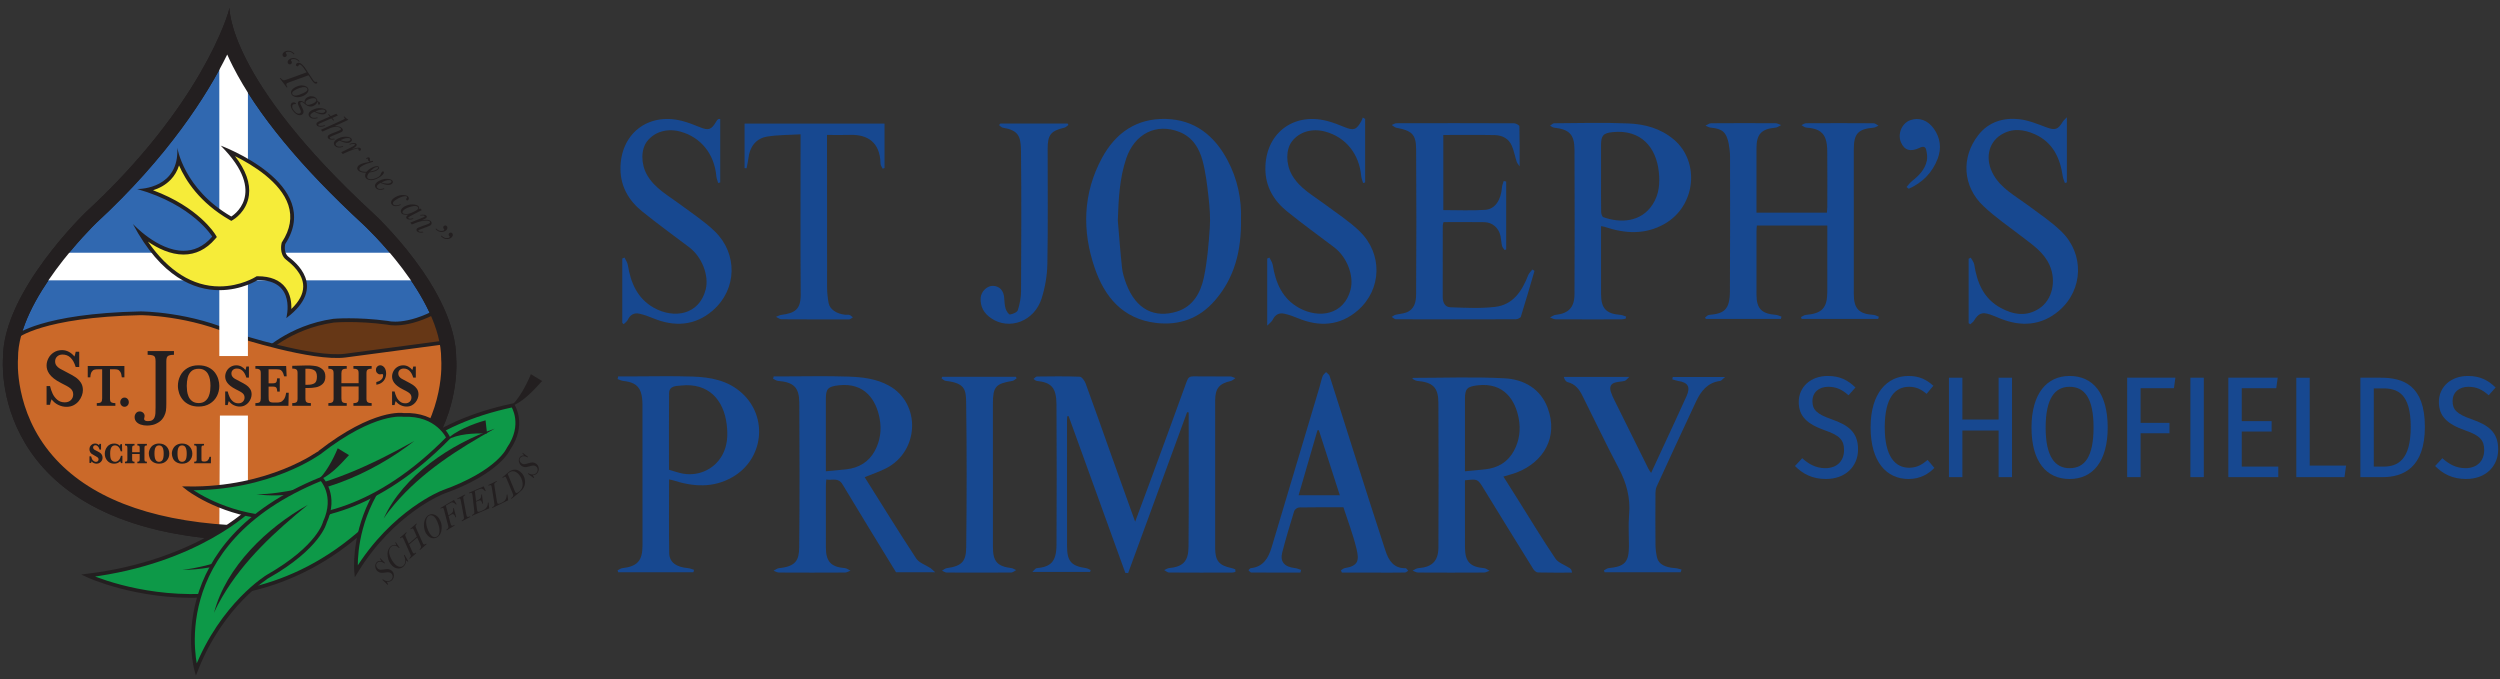 <?xml version="1.0" encoding="utf-8"?>
<!-- Generator: Adobe Illustrator 26.3.1, SVG Export Plug-In . SVG Version: 6.00 Build 0)  -->
<svg version="1.1" id="Layer_1" xmlns="http://www.w3.org/2000/svg" xmlns:xlink="http://www.w3.org/1999/xlink" x="0px" y="0px"
	 viewBox="0 0 1042 283" enable-background="new 0 0 1042 283" xml:space="preserve">
<rect x="0" y="0" width="1042" height="283" fill="#333333" stroke="none"/>
<g>
	<g>
		<path fill="#3068B0" d="M96.062,222.01l-0.671-0.041c-35.061-2.154-60.62-12.301-75.966-30.156
			c-16.877-19.637-15.08-42.067-15.06-42.292l0.014-0.148l0-0.154c-0.141-25.945,33.283-58.262,33.621-58.585
			c25.243-23.274,40.215-44.897,48.322-58.932c3.81-6.595,6.616-12.386,8.591-17.003c4.665,13.763,18.377,39.479,58.534,76.505
			c0.344,0.315,33.719,31.25,33.578,58.546l-0.001,0.155l0.015,0.153c0.02,0.219,1.817,22.648-15.06,42.285
			c-15.219,17.707-40.48,27.833-75.094,30.101L96.062,222.01z"/>
		<path fill="#231F20" d="M94.708,22.728c0.693,1.561,1.477,3.212,2.361,4.95c10.058,19.761,28.311,41.909,54.267,65.84
			c0.327,0.3,32.689,30.254,32.554,56.213l-0.004,0.284l0.029,0.308c0.018,0.213,1.636,21.495-14.396,40.071
			c-14.532,16.838-38.739,26.544-71.961,28.862l-0.632-0.333l-1.343-0.083c-34.119-2.097-58.915-11.846-73.7-28.976
			C5.85,171.29,7.468,150.008,7.484,149.82l0.029-0.309l-0.002-0.31c-0.132-24.235,31.415-55.104,32.621-56.272
			C69.938,65.434,86.417,39.583,94.708,22.728 M95.775,1.885C95.775,1.885,95.775,1.885,95.775,1.885
			C95.775,1.885,95.775,1.885,95.775,1.885L95.775,1.885z M95.775,1.885c0,0.002-0.098,1.049-0.114,1.209
			C95.746,2.19,95.775,1.887,95.775,1.885L95.775,1.885z M95.661,3.094L95.661,3.094C95.661,3.094,95.661,3.094,95.661,3.094
			L95.661,3.094z M95.661,3.094c0,0.001,0,0.001,0,0.002C95.661,3.095,95.661,3.095,95.661,3.094L95.661,3.094z M95.661,3.096
			L95.661,3.096C95.661,3.096,95.661,3.096,95.661,3.096L95.661,3.096z M95.661,3.096c0,0.003-0.001,0.006-0.001,0.008
			C95.66,3.101,95.661,3.099,95.661,3.096L95.661,3.096z M95.66,3.104c0,0,0,0.001,0,0.001C95.66,3.105,95.66,3.104,95.66,3.104
			L95.66,3.104z M95.66,3.105C95.66,3.105,95.66,3.105,95.66,3.105L95.66,3.105L95.66,3.105z M95.66,3.105
			C95.66,3.106,95.66,3.106,95.66,3.105C95.66,3.106,95.66,3.106,95.66,3.105L95.66,3.105z M95.66,3.106
			C95.66,3.107,95.66,3.107,95.66,3.106C95.66,3.107,95.66,3.107,95.66,3.106L95.66,3.106z M95.66,3.107
			c0,0.003,0,0.005-0.001,0.008C95.659,3.114,95.659,3.112,95.66,3.107L95.66,3.107z M95.659,3.114
			C95.423,5.628,83.701,44.234,35.833,88.37c0,0-34.737,33.241-34.587,60.865c0,0-6.531,69.686,93.952,75.861l1.006,0.529
			c100.484-6.175,93.952-75.861,93.952-75.861c0.15-29.036-34.587-60.865-34.587-60.865C94.341,32.444,95.659,3.114,95.659,3.114
			L95.659,3.114z"/>
	</g>
	<path fill="#663716" stroke="#231F20" stroke-width="1.567" stroke-miterlimit="10" d="M109.626,147.339
		c0,0,10.851-11.026,29.389-13.673c0,0,9.495-0.882,22.607,0.882c0,0,7.686,2.205,21.25-5.293c0,0,6.491,7.939,5.054,18.083
		C186.488,157.483,110.53,157.042,109.626,147.339z"/>
	<path fill="none" d="M96.847,3.556c0,0-1.764,24.699,56.014,81.154c0,0,35.284,33.961,32.638,60.865
		c0,0,6.163,69.686-88.657,75.861"/>
	<path fill="#CB6929" stroke="#231F20" stroke-width="1.567" stroke-miterlimit="10" d="M187.028,142.487l-43.105,5.734
		c-13.612,1.764-44.92-8.38-44.92-8.38c-19.511-9.262-40.383-9.262-40.383-9.262c-41.29,0.882-51.726,9.703-51.726,9.703
		s-19.499,73.038,89.393,82.388C96.286,222.67,192.473,222.758,187.028,142.487z"/>
	<g>
		<polygon fill="#FFFFFF" points="174.176,116.829 164.927,105.338 103.332,105.338 103.332,32.685 94.851,16.004 91.41,24.9 
			91.41,105.338 25.889,105.338 18.105,116.829 91.41,116.829 91.41,148.472 103.332,148.472 103.332,116.829 		"/>
		<polygon fill="#FFFFFF" points="91.41,222.422 103.332,222.422 103.332,173.117 91.661,173.117 		"/>
	</g>
	<g>
		<path fill="#231F20" d="M94.708,22.728c0.693,1.561,1.477,3.212,2.361,4.95c10.058,19.761,28.311,41.909,54.267,65.84
			c0.327,0.3,32.689,30.254,32.554,56.213l-0.004,0.284l0.029,0.308c0.018,0.213,1.636,21.495-14.396,40.071
			c-14.532,16.838-38.739,26.544-71.961,28.862l-0.632-0.333l-1.343-0.083c-34.119-2.097-58.915-11.846-73.7-28.976
			C5.85,171.29,7.468,150.008,7.484,149.82l0.029-0.309l-0.002-0.31c-0.132-24.235,31.415-55.104,32.621-56.272
			C69.938,65.434,86.417,39.583,94.708,22.728 M95.775,1.885C95.775,1.885,95.775,1.885,95.775,1.885
			C95.775,1.885,95.775,1.885,95.775,1.885L95.775,1.885z M95.775,1.885c0,0.002-0.098,1.049-0.114,1.209
			C95.746,2.19,95.775,1.887,95.775,1.885L95.775,1.885z M95.661,3.094L95.661,3.094C95.661,3.094,95.661,3.094,95.661,3.094
			L95.661,3.094z M95.661,3.094c0,0.001,0,0.001,0,0.002C95.661,3.095,95.661,3.095,95.661,3.094L95.661,3.094z M95.661,3.096
			L95.661,3.096C95.661,3.096,95.661,3.096,95.661,3.096L95.661,3.096z M95.661,3.096c0,0.003-0.001,0.006-0.001,0.008
			C95.66,3.101,95.661,3.099,95.661,3.096L95.661,3.096z M95.66,3.104c0,0,0,0.001,0,0.001C95.66,3.105,95.66,3.104,95.66,3.104
			L95.66,3.104z M95.66,3.105C95.66,3.105,95.66,3.105,95.66,3.105L95.66,3.105L95.66,3.105z M95.66,3.105
			C95.66,3.106,95.66,3.106,95.66,3.105C95.66,3.106,95.66,3.106,95.66,3.105L95.66,3.105z M95.66,3.106
			C95.66,3.107,95.66,3.107,95.66,3.106C95.66,3.107,95.66,3.107,95.66,3.106L95.66,3.106z M95.66,3.107
			c0,0.003,0,0.005-0.001,0.008C95.659,3.114,95.659,3.112,95.66,3.107L95.66,3.107z M95.659,3.114
			C95.423,5.628,83.701,44.234,35.833,88.37c0,0-34.737,33.241-34.587,60.865c0,0-6.531,69.686,93.952,75.861l1.006,0.529
			c100.484-6.175,93.952-75.861,93.952-75.861c0.15-29.036-34.587-60.865-34.587-60.865C94.341,32.444,95.659,3.114,95.659,3.114
			L95.659,3.114z"/>
	</g>
	<g>
		<path fill="#0D9948" stroke="#231F20" stroke-width="1.567" stroke-miterlimit="10" d="M36.656,239.908
			c0,0,80.81,37.541,137.469-45.258c0,0-9.673-11.338-28.618-7.949c0,0-16.796-0.355-40.806,25.141
			C104.7,211.841,82.628,234.164,36.656,239.908z"/>
		<g>
			<path fill="#231F20" d="M155.647,198.858c-15.905,16.048-35.61,28.706-57.369,35.085c-7.249,2.1-14.747,3.578-22.284,3.608
				c6.497-0.808,12.855-2.519,19.084-4.458c15.046-4.906,29.336-12.125,42.456-20.951c1.179-0.734,3.506-2.334,4.614-3.175
				C146.643,205.89,151.32,202.143,155.647,198.858L155.647,198.858z"/>
		</g>
	</g>
	<g>
		<path fill="#0D9948" stroke="#231F20" stroke-width="1.567" stroke-miterlimit="10" d="M148.438,238.195
			c0,0-5.293-54.249,65.276-69.245c0,0,5.293,7.939-1.764,18.083c0,0-3.969,9.703-27.345,18.083
			C184.605,205.116,163.875,213.055,148.438,238.195z"/>
		<g>
			<path fill="#231F20" d="M206.216,178.653c-15.263,8.487-30.329,18.06-41.744,31.488c-1.633,1.901-3.182,3.88-4.566,6.001
				C168.061,198.149,188.021,184.945,206.216,178.653L206.216,178.653z"/>
		</g>
	</g>
	<g>
		<path fill="#231F20" d="M225.957,158.809c-3.953,4.31-8.142,9.034-13.809,10.924c2.373-1.588,3.941-3.974,5.412-6.352
			c1.404-2.344,2.692-4.926,3.713-7.423C221.273,155.958,225.957,158.809,225.957,158.809L225.957,158.809z"/>
	</g>
	<g>
		<path fill="#0D9948" stroke="#231F20" stroke-width="1.567" stroke-miterlimit="10" d="M78.172,203.544
			c0,0,49.543,39.086,108.68-21.055c0,0-4.4-10.17-18.74-9.553c0,0-11.963-2.149-34.879,15.642
			C133.233,188.578,112.417,204.038,78.172,203.544z"/>
		<g>
			<path fill="#231F20" d="M172.663,183.816c-17.483,13.636-43.211,25.182-65.76,22.204c2.948,0.005,5.866-0.26,8.759-0.657
				C136.03,202.634,154.892,193.743,172.663,183.816L172.663,183.816z"/>
		</g>
	</g>
	<g>
		<path fill="#0D9948" stroke="#231F20" stroke-width="1.567" stroke-miterlimit="10" d="M81.772,279.138
			c0,0-14.667-52.497,52.208-79.562c0,0,6.595,6.895,1.415,18.114c0,0-2.218,10.246-23.775,22.572
			C111.619,240.262,92.591,251.693,81.772,279.138z"/>
		<g>
			<path fill="#231F20" d="M128.287,210.437c-13.551,11.017-26.717,23.069-35.617,38.282c-1.277,2.156-2.457,4.375-3.451,6.705
				C94.114,236.285,111.467,219.804,128.287,210.437L128.287,210.437z"/>
		</g>
	</g>
	<g>
		<path fill="#231F20" d="M122.743,22.486l-0.266,0.187c-0.628-0.675-1.254-1.043-1.88-1.103c-0.626-0.061-1.072,0.003-1.338,0.19
			c-0.199,0.141-0.236,0.301-0.109,0.481c0.019,0.027,0.043,0.057,0.073,0.09c0.075,0.088,0.124,0.148,0.146,0.18
			c0.111,0.157,0.157,0.344,0.139,0.558c-0.018,0.215-0.131,0.395-0.339,0.542c-0.244,0.172-0.479,0.226-0.705,0.164
			c-0.226-0.063-0.405-0.186-0.534-0.371c-0.19-0.27-0.237-0.567-0.14-0.891c0.097-0.324,0.334-0.618,0.711-0.884
			c0.59-0.415,1.293-0.562,2.111-0.441C121.429,21.308,122.139,21.741,122.743,22.486z M124.895,25.543l-0.266,0.187
			c-0.631-0.68-1.258-1.048-1.883-1.107c-0.625-0.058-1.07,0.006-1.336,0.193c-0.199,0.14-0.237,0.298-0.114,0.474
			c0.022,0.032,0.048,0.064,0.078,0.096c0.072,0.084,0.119,0.141,0.142,0.173c0.114,0.162,0.161,0.349,0.142,0.561
			s-0.134,0.392-0.342,0.538c-0.231,0.162-0.46,0.218-0.688,0.167c-0.228-0.051-0.41-0.174-0.547-0.367
			c-0.19-0.27-0.237-0.568-0.142-0.894c0.095-0.326,0.331-0.622,0.708-0.887c0.59-0.415,1.293-0.562,2.111-0.441
			C123.575,24.358,124.288,24.793,124.895,25.543z"/>
		<path fill="#231F20" d="M128.604,31.375l-8.083,2.925c-0.507,0.183-0.813,0.313-0.917,0.392c-0.216,0.163-0.301,0.377-0.254,0.642
			c0.047,0.264,0.16,0.515,0.338,0.752l0.179,0.237l-0.368,0.133l-2.887-3.827l0.368-0.133l0.149,0.198
			c0.209,0.276,0.433,0.477,0.674,0.603c0.24,0.125,0.46,0.177,0.657,0.155s0.58-0.133,1.149-0.334l8.198-2.961
			c-0.485-0.778-0.92-1.422-1.304-1.931c-0.417-0.553-0.776-0.934-1.076-1.142c-0.3-0.208-0.54-0.244-0.722-0.106
			c-0.069,0.052-0.148,0.15-0.237,0.293c-0.088,0.135-0.162,0.226-0.223,0.272c-0.117,0.088-0.25,0.121-0.399,0.099
			c-0.149-0.022-0.275-0.101-0.378-0.237c-0.129-0.171-0.164-0.353-0.106-0.545c0.059-0.193,0.168-0.349,0.328-0.47
			c0.346-0.261,0.798-0.29,1.356-0.087c0.557,0.203,1.214,0.805,1.969,1.807c0.388,0.514,1.065,1.533,2.032,3.057
			c0.689,1.093,1.227,1.896,1.615,2.41c0.371,0.492,0.704,0.668,0.999,0.528c0.208-0.102,0.369-0.078,0.481,0.071
			c0.159,0.211,0.128,0.399-0.093,0.566c-0.472,0.356-1.09,0.027-1.856-0.988C129.83,33.269,129.3,32.477,128.604,31.375z"/>
		<path fill="#231F20" d="M122.423,36.759c0.512-0.402,1.164-0.719,1.958-0.951c0.793-0.232,1.554-0.27,2.283-0.115
			c0.728,0.155,1.259,0.445,1.592,0.869c0.303,0.385,0.39,0.828,0.264,1.33c-0.127,0.502-0.465,0.968-1.014,1.4
			c-0.665,0.523-1.405,0.88-2.219,1.072c-0.815,0.192-1.544,0.204-2.19,0.036c-0.645-0.168-1.126-0.453-1.442-0.855
			c-0.282-0.359-0.393-0.781-0.332-1.266C121.382,37.795,121.75,37.288,122.423,36.759z M122.233,38.031
			c-0.23,0.181-0.379,0.395-0.446,0.644c-0.067,0.248-0.017,0.479,0.15,0.691c0.455,0.58,1.371,0.631,2.748,0.155
			c1.377-0.477,2.351-0.939,2.922-1.388c0.294-0.231,0.47-0.462,0.527-0.692c0.057-0.23-0.005-0.46-0.185-0.689
			c-0.425-0.541-1.293-0.612-2.605-0.215C124.034,36.933,122.996,37.432,122.233,38.031z"/>
		<path fill="#231F20" d="M126.986,42.812c-0.074-0.401-0.047-0.769,0.082-1.104c0.129-0.336,0.361-0.64,0.698-0.914
			c0.614-0.5,1.342-0.724,2.185-0.672c0.842,0.052,1.491,0.357,1.947,0.916c0.142,0.175,0.248,0.36,0.317,0.556
			c0.069,0.196,0.097,0.402,0.084,0.618c0.464,0.097,0.772,0.24,0.925,0.428c0.125,0.153,0.184,0.314,0.178,0.483
			c-0.006,0.168-0.075,0.306-0.205,0.412c-0.202,0.164-0.383,0.148-0.542-0.048c-0.091-0.111-0.108-0.278-0.051-0.501
			c0.037-0.144,0.027-0.249-0.028-0.318c-0.059-0.072-0.173-0.104-0.34-0.096c-0.138,0.397-0.399,0.751-0.782,1.062
			c-0.727,0.592-1.477,0.844-2.248,0.756c-0.775-0.093-1.456-0.418-2.043-0.976c-0.872-0.83-1.492-1.094-1.862-0.793
			c-0.118,0.096-0.171,0.228-0.16,0.396c0.011,0.168,0.12,0.452,0.326,0.852c0.352,0.699,0.629,1.279,0.83,1.74
			c0.201,0.461,0.273,0.865,0.217,1.212c-0.056,0.347-0.223,0.634-0.501,0.86c-0.429,0.349-0.986,0.434-1.671,0.254
			c-0.685-0.18-1.361-0.68-2.028-1.499c-0.629-0.772-0.994-1.475-1.097-2.107c-0.103-0.633,0.031-1.1,0.401-1.401
			c0.273-0.222,0.589-0.305,0.946-0.249c0.357,0.057,0.597,0.16,0.718,0.309c0.122,0.149,0.128,0.268,0.018,0.358
			c-0.059,0.048-0.182,0.063-0.371,0.047c-0.327-0.024-0.579,0.035-0.756,0.179c-0.273,0.223-0.4,0.56-0.381,1.013
			c0.019,0.453,0.265,0.969,0.737,1.549c0.507,0.623,0.997,1.01,1.47,1.16c0.472,0.151,0.849,0.112,1.131-0.118
			c0.223-0.182,0.311-0.442,0.266-0.781c-0.046-0.339-0.289-0.956-0.732-1.852c-0.384-0.78-0.558-1.316-0.522-1.607
			c0.028-0.292,0.136-0.515,0.325-0.669c0.265-0.216,0.627-0.284,1.087-0.204C126.013,42.143,126.491,42.392,126.986,42.812z
			 M127.766,41.953c-0.236,0.192-0.37,0.413-0.403,0.664c-0.033,0.251,0.031,0.476,0.194,0.677c0.191,0.234,0.455,0.369,0.791,0.404
			c0.336,0.035,0.826-0.063,1.471-0.293c0.644-0.231,1.143-0.49,1.496-0.777c0.29-0.236,0.465-0.466,0.525-0.688
			c0.06-0.223,0.004-0.439-0.166-0.648c-0.306-0.376-0.894-0.473-1.764-0.293C129.04,41.18,128.325,41.498,127.766,41.953z"/>
		<path fill="#231F20" d="M132.221,48.94l0.255,0.303c-1.624,0.452-2.788,0.259-3.492-0.579c-0.29-0.345-0.407-0.727-0.351-1.144
			c0.056-0.417,0.288-0.797,0.695-1.139c0.514-0.432,1.213-0.781,2.096-1.045c0.883-0.264,1.776-0.335,2.678-0.214
			c0.903,0.122,1.515,0.374,1.837,0.758c0.198,0.236,0.275,0.477,0.23,0.723c-0.045,0.246-0.177,0.462-0.397,0.646
			c-0.448,0.377-1.07,0.511-1.865,0.404c-0.795-0.108-1.766-0.456-2.913-1.045c-0.46,0.185-0.852,0.414-1.176,0.687
			c-0.266,0.223-0.421,0.443-0.465,0.66s0.02,0.429,0.194,0.635C130.032,49.167,130.923,49.283,132.221,48.94z M131.391,46.436
			c0.697,0.341,1.44,0.551,2.228,0.629c0.788,0.078,1.354-0.028,1.699-0.317c0.158-0.133,0.247-0.264,0.269-0.394
			c0.022-0.13-0.022-0.26-0.131-0.391c-0.212-0.253-0.705-0.347-1.477-0.284C133.207,45.742,132.344,45.994,131.391,46.436z"/>
		<path fill="#231F20" d="M139.275,50.111l-0.346,0.146l-0.808-0.938l-3.403,1.495c-1.12,0.486-1.752,0.791-1.896,0.915
			c-0.098,0.085-0.155,0.172-0.168,0.259c-0.014,0.088,0.015,0.174,0.087,0.257c0.129,0.15,0.437,0.226,0.925,0.227
			c0.488,0.001,1.025-0.085,1.614-0.258l0.237,0.275c-0.831,0.273-1.549,0.385-2.153,0.336c-0.604-0.049-1.023-0.209-1.257-0.48
			c-0.183-0.213-0.256-0.446-0.217-0.701c0.038-0.254,0.17-0.479,0.397-0.674c0.193-0.166,0.817-0.48,1.874-0.94l3.319-1.456
			l-0.743-0.862l0.346-0.146l0.738,0.856l2.362-1.034l0.647,0.75l-2.362,1.034L139.275,50.111z"/>
		<path fill="#231F20" d="M134.406,54.846l-0.652-0.734l8.946-4.073c0.507-0.229,0.793-0.373,0.858-0.431
			c0.093-0.083,0.135-0.17,0.127-0.262c-0.009-0.091-0.11-0.246-0.304-0.464l-0.176-0.197l0.321-0.153
			c0.597,0.64,1.101,1.06,1.512,1.262l0.137,0.154l-5.78,2.629c1.541-0.045,2.582,0.237,3.123,0.846
			c0.245,0.276,0.371,0.532,0.378,0.768c0.007,0.237-0.105,0.457-0.336,0.663c-0.183,0.162-0.724,0.426-1.625,0.792l-2.008,0.813
			c-0.782,0.32-1.22,0.521-1.313,0.603c-0.101,0.09-0.16,0.179-0.176,0.267c-0.016,0.088,0.012,0.173,0.085,0.255
			c0.132,0.148,0.367,0.237,0.705,0.268c0.338,0.03,0.696-0.004,1.072-0.103l0.269,0.302c-0.6,0.158-1.153,0.204-1.66,0.139
			c-0.507-0.065-0.876-0.226-1.106-0.486c-0.168-0.189-0.243-0.413-0.226-0.671c0.017-0.258,0.139-0.488,0.367-0.69
			c0.243-0.216,0.777-0.484,1.602-0.805l1.87-0.723c0.86-0.33,1.373-0.568,1.539-0.716c0.101-0.09,0.153-0.185,0.154-0.286
			c0.001-0.101-0.049-0.208-0.151-0.324c-0.164-0.185-0.432-0.337-0.803-0.457c-0.371-0.12-0.85-0.161-1.438-0.125
			c-0.588,0.036-1.089,0.127-1.505,0.272c-0.415,0.145-1.045,0.411-1.889,0.8L134.406,54.846z"/>
		<path fill="#231F20" d="M142.822,60.902l0.268,0.292c-1.603,0.523-2.774,0.381-3.515-0.426c-0.305-0.332-0.438-0.708-0.4-1.128
			c0.038-0.419,0.253-0.809,0.644-1.168c0.495-0.454,1.178-0.833,2.049-1.135c0.87-0.302,1.759-0.412,2.666-0.33
			c0.907,0.082,1.53,0.308,1.868,0.677c0.208,0.227,0.295,0.464,0.261,0.712c-0.034,0.248-0.157,0.469-0.368,0.663
			c-0.432,0.396-1.047,0.557-1.846,0.484c-0.799-0.073-1.784-0.379-2.955-0.917c-0.452,0.205-0.833,0.451-1.145,0.737
			c-0.256,0.234-0.401,0.461-0.436,0.68c-0.035,0.219,0.039,0.427,0.221,0.626C140.645,61.224,141.541,61.301,142.822,60.902z
			 M141.884,58.436c0.711,0.31,1.462,0.487,2.253,0.531c0.79,0.044,1.351-0.087,1.683-0.391c0.152-0.139,0.236-0.274,0.252-0.405
			c0.016-0.131-0.033-0.259-0.148-0.384c-0.223-0.243-0.719-0.316-1.488-0.22C143.668,57.664,142.817,57.953,141.884,58.436z"/>
		<path fill="#231F20" d="M145.832,60.294l-0.249-0.264c0.6-0.248,1.176-0.392,1.728-0.432c0.551-0.04,0.944,0.064,1.178,0.313
			c0.162,0.172,0.215,0.364,0.158,0.577c-0.057,0.213-0.223,0.449-0.5,0.709c-0.343,0.323-0.917,0.695-1.722,1.113
			c0.062-0.013,0.266-0.081,0.613-0.203c0.938-0.325,1.659-0.512,2.162-0.563c0.503-0.051,0.861,0.035,1.072,0.26
			c0.132,0.14,0.194,0.293,0.187,0.459c-0.007,0.166-0.073,0.307-0.195,0.422c-0.118,0.112-0.248,0.168-0.389,0.168
			c-0.141,0.001-0.257-0.047-0.347-0.143c-0.102-0.108-0.141-0.28-0.116-0.514c0.01-0.093-0.006-0.161-0.048-0.205
			c-0.189-0.2-0.954-0.061-2.295,0.417c-1.342,0.478-2.551,0.983-3.629,1.515l-0.551,0.27l-0.679-0.721l4.036-2.001
			c0.77-0.385,1.261-0.678,1.474-0.879c0.114-0.108,0.185-0.203,0.212-0.285c0.027-0.082,0.012-0.153-0.044-0.213
			c-0.125-0.132-0.42-0.165-0.887-0.1C146.533,60.058,146.143,60.159,145.832,60.294z"/>
		<path fill="#231F20" d="M152.782,66.223l-0.252-0.25c0.722-0.421,1.212-0.503,1.469-0.247c0.156,0.155,0.222,0.413,0.198,0.772
			c-0.02,0.347,0.027,0.577,0.14,0.69c0.109,0.109,0.273,0.1,0.492-0.026c0.284-0.161,0.487-0.181,0.608-0.061
			c0.121,0.12,0.128,0.234,0.02,0.342c-0.049,0.05-0.363,0.151-0.941,0.302c-1.321,0.337-2.329,0.703-3.022,1.099
			c-0.693,0.396-1.141,0.696-1.344,0.899c-0.195,0.196-0.313,0.41-0.353,0.641c-0.04,0.231,0.027,0.434,0.203,0.609
			c0.257,0.256,0.676,0.432,1.256,0.528c0.58,0.096,1.092,0.124,1.536,0.083c0.084-0.108,0.179-0.215,0.287-0.323
			c0.788-0.791,1.691-1.375,2.709-1.75c1.018-0.375,1.706-0.384,2.065-0.027c0.148,0.148,0.206,0.309,0.175,0.485
			c-0.031,0.175-0.15,0.367-0.357,0.574c-0.352,0.354-0.839,0.641-1.46,0.864c-0.622,0.222-1.38,0.378-2.275,0.466
			c-0.451,0.523-0.729,0.999-0.835,1.429c-0.106,0.43-0.038,0.765,0.204,1.006c0.23,0.229,0.63,0.361,1.2,0.397
			c0.57,0.036,1.243-0.097,2.021-0.398c0.777-0.301,1.351-0.638,1.722-1.01c0.222-0.223,0.402-0.529,0.542-0.918
			c0.124-0.351,0.267-0.607,0.427-0.768c0.118-0.119,0.244-0.181,0.378-0.186c0.133-0.005,0.237,0.029,0.311,0.103
			c0.109,0.109,0.136,0.284,0.08,0.527c-0.056,0.243-0.258,0.54-0.606,0.889c-0.505,0.507-1.244,1.001-2.216,1.483
			c-0.973,0.481-1.867,0.689-2.682,0.623c-0.816-0.066-1.426-0.301-1.831-0.705c-0.343-0.341-0.498-0.742-0.463-1.201
			c0.034-0.459,0.156-0.848,0.366-1.168c-0.753,0.008-1.399-0.065-1.937-0.219c-0.538-0.153-0.967-0.389-1.287-0.707
			c-0.324-0.322-0.471-0.664-0.441-1.025c0.029-0.361,0.19-0.687,0.48-0.979c0.639-0.642,1.961-1.131,3.966-1.468
			c0.486-0.074,0.779-0.127,0.879-0.158c-0.259-0.075-0.463-0.186-0.611-0.333c-0.137-0.136-0.21-0.35-0.221-0.644
			c-0.001-0.132-0.027-0.223-0.078-0.273c-0.094-0.093-0.244-0.094-0.452-0.003L152.782,66.223z M154.239,71.496
			c0.767-0.108,1.417-0.263,1.948-0.465c0.531-0.202,0.942-0.449,1.232-0.741c0.119-0.119,0.191-0.225,0.217-0.317
			c0.026-0.093,0.004-0.174-0.066-0.244c-0.156-0.155-0.52-0.135-1.091,0.061c-0.572,0.196-1.223,0.661-1.953,1.394
			C154.441,71.269,154.345,71.373,154.239,71.496z"/>
		<path fill="#231F20" d="M159.976,78.491l0.275,0.286c-1.59,0.561-2.764,0.447-3.524-0.342c-0.313-0.325-0.455-0.698-0.427-1.118
			c0.028-0.42,0.233-0.815,0.616-1.183c0.484-0.466,1.158-0.861,2.021-1.184c0.863-0.323,1.749-0.454,2.658-0.394
			c0.908,0.061,1.536,0.271,1.884,0.632c0.213,0.222,0.306,0.457,0.278,0.705c-0.028,0.248-0.145,0.472-0.352,0.672
			c-0.422,0.406-1.033,0.582-1.834,0.528c-0.801-0.054-1.793-0.336-2.976-0.846c-0.447,0.216-0.822,0.471-1.127,0.764
			c-0.25,0.241-0.39,0.471-0.419,0.69c-0.03,0.219,0.049,0.426,0.236,0.62C157.807,78.865,158.704,78.921,159.976,78.491z
			 M158.979,76.049c0.719,0.293,1.474,0.452,2.265,0.477c0.791,0.024,1.349-0.119,1.673-0.431c0.148-0.143,0.229-0.28,0.242-0.411
			c0.013-0.131-0.04-0.258-0.158-0.381c-0.229-0.238-0.726-0.299-1.492-0.184C160.744,75.234,159.901,75.544,158.979,76.049z"/>
		<path fill="#231F20" d="M166.845,85.156l0.237,0.229c-0.733,0.37-1.432,0.552-2.098,0.545c-0.667-0.007-1.188-0.192-1.564-0.555
			c-0.317-0.306-0.459-0.671-0.427-1.096c0.032-0.425,0.255-0.852,0.67-1.281c0.486-0.503,1.148-0.925,1.985-1.265
			c0.838-0.341,1.693-0.485,2.565-0.434c0.872,0.051,1.49,0.253,1.854,0.604c0.21,0.203,0.324,0.441,0.342,0.715
			c0.018,0.274-0.063,0.504-0.244,0.692c-0.268,0.277-0.514,0.306-0.739,0.089c-0.229-0.222-0.201-0.492,0.084-0.812
			c0.214-0.238,0.237-0.439,0.066-0.603c-0.222-0.214-0.674-0.261-1.356-0.14c-0.683,0.12-1.454,0.416-2.313,0.886
			c-0.86,0.47-1.459,0.88-1.798,1.231c-0.215,0.222-0.329,0.455-0.342,0.699c-0.014,0.243,0.061,0.443,0.223,0.6
			c0.233,0.225,0.617,0.338,1.15,0.336C165.674,85.595,166.242,85.448,166.845,85.156z"/>
		<path fill="#231F20" d="M175.136,86.863l0.694,0.706l-4.428,2.294c-0.641,0.33-1.014,0.546-1.119,0.648
			c-0.078,0.076-0.119,0.152-0.125,0.227c-0.006,0.075,0.026,0.148,0.095,0.218c0.266,0.271,0.878,0.282,1.836,0.035l0.243,0.247
			c-0.498,0.189-1.029,0.281-1.593,0.276c-0.564-0.005-0.963-0.128-1.199-0.367c-0.181-0.184-0.252-0.392-0.213-0.623
			c0.039-0.231,0.157-0.444,0.354-0.637c0.159-0.156,0.404-0.32,0.736-0.492c-0.471,0.116-1.018,0.15-1.639,0.101
			c-0.622-0.048-1.077-0.22-1.366-0.514c-0.27-0.275-0.387-0.624-0.352-1.048c0.035-0.424,0.248-0.828,0.639-1.212
			c0.526-0.517,1.24-0.918,2.142-1.203c0.902-0.285,1.796-0.379,2.682-0.282c0.886,0.097,1.501,0.32,1.844,0.669
			c0.2,0.204,0.311,0.413,0.332,0.628c0.021,0.215-0.046,0.437-0.201,0.666L175.136,86.863z M168.225,87.605
			c-0.255,0.251-0.409,0.479-0.461,0.685c-0.052,0.206-0.001,0.387,0.153,0.544c0.255,0.259,0.748,0.386,1.479,0.38
			c0.732-0.006,1.615-0.256,2.651-0.749c1.035-0.494,1.692-0.877,1.971-1.151c0.162-0.16,0.259-0.338,0.29-0.534
			c0.031-0.196-0.031-0.373-0.185-0.53c-0.471-0.479-1.424-0.517-2.861-0.115C169.825,86.537,168.812,87.027,168.225,87.605z"/>
		<path fill="#231F20" d="M176.222,96.544l0.267,0.326c-0.662,0.116-1.216,0.134-1.66,0.053c-0.444-0.081-0.78-0.259-1.007-0.536
			c-0.157-0.192-0.234-0.404-0.232-0.636c0.002-0.233,0.116-0.442,0.343-0.628c0.189-0.155,0.642-0.362,1.36-0.624l2.478-0.889
			c0.674-0.247,1.089-0.433,1.244-0.561c0.139-0.113,0.216-0.229,0.233-0.345c0.016-0.117-0.028-0.239-0.132-0.367
			c-0.265-0.323-0.986-0.439-2.161-0.347c-1.176,0.092-2.523,0.447-4.042,1.066l-1.263,0.512l-0.638-0.778l4.494-1.804
			c0.826-0.335,1.287-0.542,1.383-0.621c0.071-0.058,0.113-0.114,0.126-0.167c0.013-0.053-0.004-0.107-0.049-0.163
			c-0.206-0.251-0.756-0.298-1.65-0.141l-0.24-0.294c1.388-0.248,2.277-0.134,2.667,0.343c0.136,0.166,0.189,0.331,0.158,0.495
			c-0.031,0.164-0.146,0.328-0.348,0.493c-0.361,0.295-1.035,0.61-2.024,0.943c2.145-0.47,3.516-0.341,4.112,0.386
			c0.192,0.234,0.283,0.501,0.272,0.801c-0.01,0.3-0.162,0.57-0.456,0.811c-0.189,0.154-0.612,0.356-1.271,0.604l-2.566,0.961
			c-0.691,0.26-1.068,0.416-1.131,0.468c-0.08,0.065-0.123,0.134-0.129,0.208c-0.007,0.073,0.021,0.148,0.084,0.224
			c0.118,0.145,0.326,0.234,0.624,0.268C175.365,96.638,175.75,96.618,176.222,96.544z"/>
		<path fill="#231F20" d="M181.508,95.431l0.259-0.198c0.656,0.655,1.298,0.999,1.924,1.033c0.626,0.034,1.069-0.047,1.327-0.245
			c0.194-0.148,0.226-0.307,0.096-0.478c-0.023-0.031-0.051-0.062-0.082-0.094c-0.075-0.081-0.125-0.137-0.148-0.167
			c-0.113-0.149-0.169-0.33-0.165-0.544c0.004-0.214,0.111-0.401,0.322-0.562c0.224-0.171,0.451-0.235,0.681-0.193
			c0.23,0.042,0.417,0.157,0.561,0.346c0.207,0.271,0.263,0.572,0.168,0.904c-0.095,0.332-0.317,0.631-0.666,0.897
			c-0.564,0.431-1.258,0.608-2.081,0.53C182.882,96.583,182.15,96.173,181.508,95.431z M183.771,98.396l0.259-0.198
			c0.656,0.655,1.298,1,1.927,1.036c0.628,0.036,1.071-0.044,1.33-0.241c0.194-0.148,0.224-0.31,0.091-0.485
			c-0.024-0.031-0.051-0.062-0.082-0.093c-0.075-0.081-0.125-0.137-0.148-0.167c-0.117-0.153-0.17-0.337-0.161-0.552
			c0.01-0.215,0.116-0.4,0.319-0.554c0.224-0.171,0.451-0.235,0.681-0.193c0.23,0.042,0.419,0.16,0.565,0.352
			c0.207,0.271,0.262,0.572,0.166,0.901c-0.096,0.33-0.319,0.628-0.668,0.894c-0.564,0.431-1.258,0.609-2.079,0.533
			C185.149,99.553,184.416,99.142,183.771,98.396z"/>
	</g>
	<rect x="82.722" y="148.472" fill="#CB6929" width="30.874" height="24.646"/>
	<g>
		<path fill="#231F20" d="M159.381,241.651l0.174-0.223c0.849,0.605,1.59,0.874,2.223,0.806c0.633-0.068,1.127-0.33,1.483-0.785
			c0.303-0.387,0.435-0.823,0.399-1.309c-0.037-0.486-0.249-0.88-0.636-1.182c-0.282-0.221-0.585-0.356-0.91-0.406
			c-0.325-0.05-0.767-0.031-1.325,0.057c-0.905,0.137-1.582,0.181-2.032,0.129c-0.449-0.051-0.876-0.235-1.281-0.551
			c-0.564-0.441-0.907-1.035-1.028-1.782c-0.121-0.747,0.023-1.383,0.433-1.907c0.48-0.615,1.15-0.831,2.009-0.649
			c-0.119-0.332-0.299-0.653-0.54-0.963l0.174-0.223l1.934,1.974l-0.19,0.244c-0.517-0.398-0.968-0.638-1.354-0.721
			c-0.386-0.083-0.735-0.077-1.047,0.021c-0.311,0.097-0.568,0.274-0.768,0.531c-0.297,0.38-0.388,0.797-0.275,1.253
			c0.113,0.455,0.356,0.828,0.728,1.119c0.304,0.237,0.629,0.366,0.977,0.387c0.347,0.021,0.896-0.031,1.646-0.156
			c0.875-0.143,1.515-0.161,1.921-0.054c0.406,0.107,0.764,0.282,1.075,0.525c0.615,0.48,0.947,1.098,0.997,1.854
			c0.05,0.756-0.14,1.41-0.573,1.964c-0.52,0.665-1.285,0.982-2.296,0.949c0.091,0.339,0.246,0.655,0.464,0.948l-0.212,0.271
			L159.381,241.651z"/>
		<path fill="#231F20" d="M168.362,231.41l0.209-0.228l1.602,2.736l-0.195,0.213c-0.214-0.195-0.458-0.387-0.733-0.576
			c0.029,0.934-0.25,1.721-0.835,2.361c-0.675,0.738-1.478,1.08-2.408,1.025c-0.929-0.054-1.735-0.393-2.416-1.015
			c-1.087-0.994-1.752-2.322-1.997-3.982c-0.244-1.66,0.086-2.985,0.99-3.974c0.378-0.413,0.786-0.679,1.224-0.798
			c0.438-0.118,0.906-0.09,1.405,0.086c-0.118-0.388-0.277-0.744-0.477-1.07l0.205-0.223l1.588,2.292l-0.195,0.213
			c-0.082-0.094-0.164-0.178-0.245-0.252c-0.583-0.533-1.156-0.806-1.722-0.82c-0.566-0.014-1.055,0.205-1.467,0.655
			c-0.452,0.494-0.694,1.119-0.725,1.874c-0.032,0.755,0.236,1.695,0.803,2.82c0.566,1.125,1.183,1.992,1.85,2.602
			c0.586,0.536,1.194,0.836,1.825,0.901c0.632,0.064,1.169-0.145,1.612-0.63C169.129,234.671,169.162,233.268,168.362,231.41z"/>
		<path fill="#231F20" d="M173.894,224.047l-3.368,2.914l1.226,2.753c0.184,0.423,0.312,0.676,0.384,0.76
			c0.282,0.326,0.678,0.269,1.188-0.173l0.135,0.303l-2.713,2.347l-0.134-0.303c0.232-0.201,0.395-0.402,0.488-0.604
			c0.093-0.201,0.125-0.38,0.095-0.537c-0.03-0.156-0.147-0.462-0.351-0.916l-2.523-5.673c-0.196-0.437-0.333-0.701-0.412-0.791
			c-0.114-0.132-0.252-0.178-0.414-0.137c-0.162,0.04-0.386,0.183-0.671,0.43l-0.134-0.303l2.66-2.302l0.134,0.303
			c-0.253,0.219-0.419,0.416-0.496,0.589c-0.078,0.174-0.102,0.339-0.073,0.495s0.17,0.517,0.422,1.082l1.024,2.309l3.368-2.914
			l-1.109-2.481c-0.192-0.44-0.326-0.704-0.401-0.79c-0.216-0.25-0.564-0.168-1.043,0.247l-0.134-0.303l2.535-2.193l0.14,0.298
			c-0.205,0.177-0.349,0.355-0.434,0.535c-0.084,0.179-0.11,0.347-0.076,0.502c0.034,0.156,0.172,0.502,0.413,1.04l2.431,5.461
			c0.185,0.417,0.313,0.667,0.385,0.75c0.285,0.33,0.695,0.263,1.23-0.199l0.134,0.303l-2.78,2.405l-0.135-0.303
			c0.253-0.219,0.424-0.435,0.51-0.646c0.087-0.212,0.114-0.399,0.08-0.561c-0.034-0.162-0.151-0.471-0.352-0.928L173.894,224.047z"
			/>
		<path fill="#231F20" d="M177.716,222.513c-0.496-0.717-0.816-1.638-0.96-2.763c-0.144-1.125-0.047-2.128,0.292-3.009
			c0.339-0.881,0.809-1.53,1.409-1.945c0.313-0.217,0.717-0.373,1.211-0.469c0.495-0.096,1.052,0.004,1.672,0.3
			c0.621,0.296,1.174,0.796,1.659,1.498c0.846,1.223,1.207,2.638,1.085,4.246c-0.122,1.607-0.677,2.753-1.667,3.437
			c-0.736,0.509-1.535,0.665-2.396,0.468C179.16,224.078,178.392,223.491,177.716,222.513z M179.125,222.384
			c0.371,0.536,0.707,0.914,1.01,1.135c0.303,0.22,0.642,0.343,1.017,0.369c0.374,0.025,0.732-0.079,1.072-0.314
			c0.532-0.368,0.847-0.973,0.943-1.815c0.096-0.842-0.034-1.834-0.389-2.978c-0.355-1.144-0.762-2.048-1.222-2.712
			c-0.47-0.679-0.965-1.092-1.486-1.236c-0.521-0.145-1.005-0.063-1.45,0.245c-0.521,0.36-0.84,0.952-0.958,1.775
			c-0.117,0.823-0.016,1.788,0.305,2.894C178.287,220.852,178.674,221.731,179.125,222.384z"/>
		<path fill="#231F20" d="M189.198,208.378l1.117,1.787l-0.26,0.155c-0.35-0.401-0.695-0.665-1.036-0.794
			c-0.341-0.128-0.614-0.161-0.819-0.098c-0.205,0.063-0.562,0.246-1.072,0.548l-1.296,0.77l1.065,4.059l0.634-0.376
			c0.674-0.4,1.089-0.806,1.242-1.218c0.153-0.411,0.177-0.863,0.072-1.355l0.278-0.165l0.997,3.795l-0.284,0.169
			c-0.078-0.285-0.185-0.541-0.321-0.77c-0.162-0.272-0.339-0.449-0.53-0.53c-0.192-0.08-0.379-0.089-0.559-0.024
			c-0.18,0.065-0.46,0.209-0.839,0.434l-0.604,0.358l0.759,2.896c0.116,0.438,0.201,0.703,0.255,0.793
			c0.117,0.197,0.288,0.291,0.511,0.281c0.224-0.01,0.444-0.079,0.661-0.208l0.196-0.116l0.084,0.318l-3.332,1.979l-0.079-0.321
			l0.16-0.095c0.245-0.145,0.425-0.312,0.54-0.5c0.115-0.189,0.168-0.359,0.16-0.512c-0.008-0.153-0.074-0.459-0.198-0.919
			l-1.571-5.976c-0.119-0.452-0.209-0.73-0.27-0.832c-0.171-0.288-0.513-0.28-1.026,0.025l-0.171,0.102l-0.085-0.318
			L189.198,208.378z"/>
		<path fill="#231F20" d="M195.924,215.156l0.061,0.325l-3.493,1.818l-0.061-0.325l0.189-0.099c0.252-0.131,0.442-0.288,0.57-0.471
			c0.128-0.183,0.192-0.351,0.192-0.503s-0.044-0.465-0.134-0.935l-1.148-6.099c-0.086-0.473-0.155-0.76-0.208-0.862
			c-0.152-0.293-0.491-0.303-1.016-0.03l-0.22,0.114l-0.061-0.325l3.255-1.694l0.06,0.325l-0.171,0.089
			c-0.195,0.102-0.354,0.228-0.477,0.38c-0.123,0.152-0.186,0.306-0.19,0.464c-0.003,0.157,0.05,0.53,0.16,1.12l1.095,5.879
			c0.083,0.448,0.151,0.723,0.204,0.825c0.104,0.2,0.266,0.3,0.486,0.302c0.221,0.002,0.443-0.056,0.667-0.172L195.924,215.156z"/>
		<path fill="#231F20" d="M203.354,209.546l0.278-0.12l0.276,2.454l-7.169,3.107l-0.037-0.329l0.183-0.079
			c0.261-0.113,0.461-0.256,0.599-0.428c0.138-0.173,0.213-0.335,0.227-0.489c0.013-0.153-0.008-0.468-0.064-0.944l-0.708-6.168
			c-0.056-0.476-0.108-0.768-0.156-0.878c-0.129-0.299-0.466-0.331-1.009-0.095l-0.253,0.11l-0.038-0.329l6.108-2.647l0.869,1.919
			l-0.265,0.115c-0.345-0.451-0.674-0.754-0.988-0.911c-0.313-0.157-0.589-0.212-0.827-0.167c-0.238,0.046-0.689,0.212-1.355,0.501
			l-1.112,0.482l0.483,4.142l0.619-0.268c0.589-0.256,1-0.531,1.232-0.827c0.232-0.295,0.348-0.801,0.348-1.516l0.29-0.126
			l0.44,3.801l-0.29,0.126c-0.05-0.243-0.121-0.468-0.21-0.675c-0.15-0.345-0.297-0.566-0.442-0.664
			c-0.144-0.097-0.296-0.133-0.455-0.107s-0.423,0.12-0.794,0.28l-0.701,0.304l0.35,3.007c0.058,0.48,0.106,0.762,0.142,0.847
			c0.098,0.227,0.266,0.345,0.502,0.352c0.236,0.008,0.596-0.093,1.08-0.303l0.499-0.216c0.867-0.376,1.469-0.818,1.804-1.326
			C203.147,210.973,203.328,210.328,203.354,209.546z"/>
		<path fill="#231F20" d="M211.203,206.197l0.266-0.13l0.343,2.438l-6.646,3.255l-0.053-0.327l0.198-0.097
			c0.256-0.125,0.449-0.277,0.581-0.457c0.132-0.179,0.2-0.346,0.205-0.499s-0.032-0.465-0.111-0.938l-0.993-6.129
			c-0.074-0.475-0.138-0.766-0.19-0.873c-0.143-0.293-0.483-0.308-1.019-0.045l-0.167,0.081l-0.053-0.327l3.425-1.677l0.053,0.327
			l-0.223,0.109c-0.28,0.137-0.481,0.279-0.604,0.426c-0.123,0.147-0.191,0.302-0.206,0.465c-0.015,0.163,0.028,0.55,0.128,1.16
			l0.955,5.894c0.074,0.454,0.134,0.727,0.178,0.817c0.095,0.194,0.244,0.303,0.448,0.328c0.204,0.025,0.572-0.092,1.104-0.352
			l0.421-0.206c0.861-0.422,1.408-0.949,1.64-1.582C211.115,207.228,211.222,206.673,211.203,206.197z"/>
		<path fill="#231F20" d="M209.412,198.952l0.522-0.428c0.301-0.247,0.662-0.556,1.084-0.926c0.397-0.355,0.679-0.602,0.845-0.739
			c0.692-0.568,1.384-0.919,2.078-1.055c0.693-0.136,1.364-0.049,2.012,0.259c0.648,0.308,1.204,0.744,1.666,1.308
			c0.416,0.507,0.738,1.107,0.965,1.799c0.227,0.692,0.316,1.375,0.268,2.047c-0.048,0.672-0.203,1.268-0.464,1.788
			c-0.261,0.521-0.549,0.942-0.863,1.265c-0.314,0.323-0.797,0.752-1.449,1.288l-2.9,2.381l-0.126-0.306l0.308-0.253
			c0.22-0.18,0.373-0.373,0.458-0.576c0.085-0.204,0.113-0.381,0.084-0.532c-0.029-0.151-0.136-0.448-0.321-0.89l-2.376-5.736
			c-0.184-0.442-0.315-0.709-0.391-0.802c-0.207-0.252-0.539-0.19-0.996,0.186l-0.277,0.227L209.412,198.952z M211.595,197.498
			l2.92,7.061c0.172,0.412,0.292,0.66,0.362,0.745c0.28,0.34,0.783,0.212,1.51-0.385c1.103-0.905,1.584-2.054,1.442-3.446
			c-0.142-1.392-0.633-2.598-1.471-3.62c-0.623-0.759-1.318-1.225-2.083-1.398c-0.765-0.173-1.528,0.052-2.287,0.675
			C211.87,197.227,211.74,197.35,211.595,197.498z"/>
		<path fill="#231F20" d="M220.047,197.493l0.139-0.245c0.929,0.474,1.701,0.63,2.317,0.47c0.615-0.16,1.066-0.492,1.351-0.995
			c0.242-0.427,0.309-0.879,0.201-1.354c-0.108-0.475-0.375-0.834-0.803-1.076c-0.311-0.176-0.632-0.265-0.96-0.267
			c-0.329-0.001-0.763,0.082-1.302,0.252c-0.875,0.269-1.538,0.411-1.99,0.427c-0.452,0.016-0.901-0.103-1.349-0.356
			c-0.623-0.353-1.049-0.89-1.279-1.611c-0.23-0.721-0.181-1.371,0.147-1.95c0.384-0.679,1.015-0.992,1.892-0.938
			c-0.167-0.311-0.392-0.602-0.676-0.874l0.139-0.245l2.204,1.668l-0.152,0.27c-0.57-0.317-1.051-0.489-1.446-0.514
			c-0.394-0.025-0.738,0.033-1.032,0.175c-0.294,0.142-0.522,0.355-0.682,0.638c-0.238,0.419-0.267,0.846-0.088,1.279
			c0.179,0.434,0.474,0.767,0.885,1c0.335,0.19,0.677,0.27,1.024,0.24c0.347-0.03,0.882-0.162,1.605-0.396
			c0.845-0.271,1.475-0.383,1.892-0.337c0.417,0.046,0.797,0.167,1.14,0.361c0.679,0.385,1.099,0.947,1.26,1.687
			c0.161,0.74,0.068,1.415-0.278,2.026c-0.416,0.735-1.126,1.16-2.131,1.277c0.14,0.321,0.339,0.611,0.599,0.87l-0.17,0.299
			L220.047,197.493z"/>
	</g>
	<g>
		<path fill="#231F20" d="M34.553,162.602c0,0.707-0.141,1.456-0.423,2.246c-0.282,0.791-0.708,1.548-1.277,2.272
			c-0.57,0.724-1.288,1.313-2.155,1.767c-0.867,0.454-1.871,0.681-3.01,0.681c-1.129,0-2.249-0.264-3.362-0.791
			c-1.113-0.527-2.056-1.313-2.829-2.356c-0.335,0.831-0.549,1.599-0.643,2.305H19.41v-7.808h1.442
			c0.261,1.122,0.622,2.177,1.082,3.164c0.46,0.987,1.11,1.837,1.952,2.549c0.841,0.713,1.873,1.069,3.096,1.069
			c1.066,0,1.92-0.314,2.563-0.942c0.643-0.628,0.964-1.419,0.964-2.373c0-0.538-0.099-1.01-0.298-1.413
			c-0.198-0.404-0.486-0.766-0.862-1.085c-0.376-0.32-0.891-0.662-1.544-1.026c-0.653-0.364-1.398-0.749-2.234-1.153
			c-1.285-0.651-2.341-1.307-3.167-1.969c-0.826-0.662-1.45-1.304-1.873-1.927c-0.423-0.623-0.716-1.214-0.878-1.775
			c-0.162-0.561-0.243-1.127-0.243-1.7c0-1.021,0.256-2.028,0.768-3.02c0.512-0.993,1.262-1.806,2.249-2.44
			c0.987-0.634,2.129-0.951,3.425-0.951c0.992,0,1.938,0.239,2.837,0.715c0.898,0.477,1.677,1.13,2.336,1.96
			c0.188-0.471,0.36-1.133,0.517-1.986h1.474v6.361h-1.474c-1.045-3.466-2.863-5.2-5.455-5.2c-0.941,0-1.696,0.267-2.265,0.799
			c-0.57,0.533-0.854,1.22-0.854,2.061c0,0.662,0.177,1.237,0.533,1.725c0.355,0.488,0.823,0.906,1.403,1.254
			c0.58,0.348,1.518,0.847,2.814,1.498c1.568,0.797,2.793,1.487,3.676,2.07c0.883,0.584,1.63,1.318,2.241,2.204
			C34.247,160.274,34.553,161.346,34.553,162.602z"/>
		<path fill="#231F20" d="M51.851,157.265h-1.083c-0.099-1.028-0.31-1.787-0.633-2.276c-0.323-0.49-0.671-0.791-1.043-0.906
			c-0.372-0.114-0.802-0.171-1.288-0.171h-1.961v12.152c0,0.482,0.046,0.855,0.137,1.12c0.091,0.265,0.304,0.471,0.639,0.618
			c0.334,0.147,0.825,0.22,1.47,0.22v1.126h-7.752v-1.126c0.95,0,1.562-0.147,1.835-0.441c0.273-0.294,0.41-0.799,0.41-1.518
			v-12.152h-1.641c-0.646,0-1.182,0.055-1.608,0.165c-0.426,0.11-0.8,0.412-1.123,0.906c-0.323,0.494-0.507,1.254-0.553,2.282
			h-1.083v-4.712h15.276V157.265z"/>
		<path fill="#231F20" d="M53.686,167.642c0,0.538-0.175,0.991-0.524,1.358c-0.35,0.367-0.771,0.551-1.265,0.551
			c-0.486,0-0.904-0.184-1.254-0.551c-0.35-0.367-0.524-0.82-0.524-1.358c0-0.538,0.171-0.995,0.513-1.371
			c0.342-0.375,0.764-0.563,1.265-0.563c0.502,0,0.925,0.186,1.271,0.557C53.513,166.637,53.686,167.096,53.686,167.642z"/>
		<path fill="#231F20" d="M72.507,147.878c-0.899,0-1.581,0.093-2.046,0.278c-0.465,0.185-0.771,0.468-0.917,0.85
			c-0.146,0.382-0.22,0.903-0.22,1.565v17.265v0.438c0,1.222-0.05,2.181-0.149,2.877c-0.099,0.695-0.337,1.43-0.713,2.204
			c-0.533,1.099-1.264,1.954-2.194,2.566c-0.93,0.611-1.821,1.007-2.672,1.186c-0.852,0.179-1.591,0.269-2.218,0.269
			c-1.024,0-1.933-0.138-2.728-0.412c-0.794-0.275-1.416-0.679-1.866-1.212c-0.449-0.533-0.674-1.169-0.674-1.91
			c0-0.606,0.191-1.15,0.572-1.632c0.382-0.483,0.907-0.724,1.575-0.724c0.376,0,0.719,0.086,1.027,0.261
			c0.308,0.174,0.551,0.404,0.729,0.69c0.178,0.286,0.267,0.591,0.267,0.917c0,0.202-0.031,0.409-0.094,0.623
			c-0.084,0.236-0.125,0.431-0.125,0.589c0,0.639,0.533,0.959,1.599,0.959c0.773,0,1.376-0.135,1.81-0.404
			c0.433-0.269,0.75-0.656,0.948-1.161c0.198-0.505,0.319-1.072,0.361-1.7c0.042-0.629,0.063-1.492,0.063-2.591V150.57
			c0-0.707-0.076-1.248-0.227-1.624c-0.152-0.376-0.465-0.648-0.941-0.816c-0.475-0.168-1.189-0.252-2.139-0.252v-1.548h10.972
			V147.878z"/>
		<path fill="#231F20" d="M91.41,160.85c0,1.51-0.334,2.923-1.003,4.24c-0.669,1.318-1.659,2.374-2.97,3.17
			c-1.311,0.795-2.86,1.193-4.646,1.193c-1.459,0-2.744-0.253-3.853-0.759c-1.11-0.506-2.016-1.182-2.719-2.032
			c-0.703-0.848-1.224-1.778-1.562-2.79c-0.338-1.011-0.507-2.027-0.507-3.047c0-1.477,0.323-2.872,0.969-4.185
			c0.646-1.313,1.618-2.372,2.918-3.176c1.3-0.803,2.854-1.205,4.663-1.205c1.649,0,3.051,0.29,4.207,0.869
			c1.155,0.579,2.056,1.309,2.702,2.191s1.108,1.805,1.385,2.772S91.41,159.978,91.41,160.85z M87.716,160.801
			c0-0.93-0.074-1.811-0.222-2.643c-0.148-0.832-0.409-1.585-0.781-2.258c-0.372-0.673-0.882-1.207-1.528-1.603
			c-0.646-0.395-1.444-0.594-2.394-0.594c-1.307,0-2.328,0.349-3.061,1.046c-0.734,0.698-1.231,1.571-1.493,2.619
			c-0.262,1.049-0.393,2.193-0.393,3.433c0,0.685,0.042,1.4,0.125,2.142c0.083,0.743,0.285,1.504,0.604,2.282
			c0.319,0.779,0.828,1.436,1.527,1.97c0.699,0.535,1.604,0.802,2.713,0.802c1.102,0,1.997-0.275,2.685-0.826
			c0.688-0.551,1.189-1.224,1.505-2.019c0.315-0.795,0.513-1.556,0.593-2.282C87.676,162.144,87.716,161.455,87.716,160.801z"/>
		<path fill="#231F20" d="M104.873,164.387c0,0.514-0.102,1.059-0.308,1.634c-0.205,0.575-0.515,1.126-0.929,1.652
			c-0.414,0.526-0.937,0.955-1.568,1.285c-0.631,0.33-1.36,0.496-2.189,0.496c-0.821,0-1.636-0.192-2.445-0.575
			c-0.81-0.383-1.496-0.955-2.058-1.713c-0.243,0.604-0.399,1.163-0.467,1.677h-1.049v-5.678h1.049
			c0.19,0.816,0.452,1.583,0.787,2.301c0.334,0.718,0.807,1.336,1.419,1.854c0.612,0.519,1.362,0.777,2.251,0.777
			c0.775,0,1.397-0.228,1.864-0.685c0.467-0.457,0.701-1.032,0.701-1.726c0-0.392-0.072-0.734-0.216-1.028
			c-0.145-0.294-0.353-0.557-0.627-0.789c-0.274-0.233-0.648-0.481-1.123-0.747c-0.475-0.265-1.017-0.545-1.625-0.838
			c-0.935-0.473-1.702-0.95-2.303-1.432c-0.6-0.481-1.054-0.948-1.362-1.401s-0.521-0.883-0.639-1.291
			c-0.118-0.408-0.177-0.82-0.177-1.236c0-0.742,0.186-1.475,0.559-2.197c0.372-0.722,0.918-1.313,1.636-1.775
			c0.718-0.461,1.548-0.691,2.491-0.691c0.722,0,1.41,0.174,2.064,0.52c0.653,0.347,1.22,0.822,1.698,1.426
			c0.137-0.343,0.262-0.824,0.376-1.444h1.072v4.626h-1.072c-0.76-2.521-2.082-3.782-3.967-3.782c-0.684,0-1.233,0.194-1.647,0.581
			c-0.415,0.388-0.621,0.887-0.621,1.499c0,0.481,0.129,0.899,0.388,1.254c0.258,0.355,0.599,0.659,1.02,0.912
			c0.422,0.253,1.104,0.616,2.046,1.089c1.14,0.579,2.031,1.081,2.674,1.505c0.642,0.424,1.186,0.959,1.63,1.603
			C104.651,162.694,104.873,163.474,104.873,164.387z"/>
		<path fill="#231F20" d="M120.343,163.689l-0.125,5.458h-13.771v-1.126c0.95,0,1.562-0.147,1.835-0.441
			c0.273-0.294,0.41-0.799,0.41-1.518v-10.427c0-0.473-0.043-0.842-0.131-1.108c-0.087-0.265-0.293-0.473-0.615-0.624
			c-0.323-0.151-0.823-0.226-1.499-0.226v-1.126h12.825l0.205,4.308h-1.049c-0.236-0.955-0.507-1.638-0.815-2.05
			c-0.308-0.412-0.654-0.665-1.038-0.759c-0.384-0.094-0.959-0.141-1.727-0.141h-2.896v5.862h1.573c0.54,0,0.942-0.051,1.208-0.153
			c0.266-0.102,0.452-0.296,0.558-0.581c0.106-0.285,0.179-0.734,0.217-1.346h1.094v5.519h-1.049
			c-0.031-0.612-0.106-1.062-0.228-1.352c-0.122-0.289-0.314-0.483-0.576-0.581c-0.262-0.098-0.663-0.147-1.202-0.147h-1.596v3.904
			c0,0.653,0.015,1.13,0.046,1.432c0.031,0.302,0.112,0.553,0.245,0.753c0.133,0.2,0.35,0.345,0.65,0.434
			c0.3,0.09,0.727,0.135,1.283,0.135h1.242c0.525,0,1.024-0.071,1.499-0.214c0.475-0.142,0.941-0.509,1.397-1.101
			c0.456-0.591,0.776-1.519,0.958-2.784H120.343z"/>
		<path fill="#231F20" d="M135.609,156.971c0,1.363-0.392,2.397-1.175,3.102c-0.782,0.706-1.704,1.159-2.764,1.358
			c-1.06,0.2-2.175,0.3-3.346,0.3h-1.026v4.332c0,0.49,0.05,0.869,0.148,1.138c0.099,0.269,0.311,0.473,0.638,0.612
			c0.327,0.139,0.825,0.208,1.494,0.208v1.126h-7.775v-1.126c0.661,0,1.15-0.073,1.465-0.22c0.315-0.147,0.521-0.355,0.616-0.624
			c0.095-0.269,0.142-0.64,0.142-1.114v-10.476c0-0.473-0.045-0.842-0.136-1.108c-0.092-0.265-0.297-0.473-0.616-0.624
			c-0.32-0.151-0.81-0.226-1.471-0.226v-1.15l4.412-0.122c0.228-0.008,0.477-0.014,0.747-0.018c0.27-0.004,0.485-0.008,0.644-0.012
			c0.16-0.004,0.395-0.006,0.708-0.006c0.387,0,0.676,0.004,0.866,0.012c0.905,0.041,1.775,0.135,2.611,0.281
			c0.835,0.147,1.681,0.561,2.536,1.242C135.181,154.538,135.609,155.576,135.609,156.971z M132.097,156.995
			c0-1.322-0.359-2.205-1.078-2.65c-0.718-0.444-1.662-0.667-2.832-0.667c-0.213,0-0.509,0.008-0.89,0.024v6.67h1.049
			c1.117,0,2.022-0.206,2.714-0.618C131.752,159.343,132.097,158.423,132.097,156.995z"/>
		<path fill="#231F20" d="M154.909,169.148h-7.604v-1.126c0.623,0,1.095-0.073,1.413-0.22c0.319-0.147,0.525-0.359,0.616-0.636
			c0.091-0.277,0.137-0.644,0.137-1.101v-4.981h-7.171v4.981c0,0.685,0.132,1.183,0.398,1.493c0.266,0.311,0.874,0.465,1.824,0.465
			v1.126h-7.661v-1.126c0.616,0,1.085-0.073,1.408-0.22c0.323-0.147,0.532-0.356,0.627-0.63c0.095-0.273,0.142-0.642,0.142-1.108
			v-10.427c0-0.465-0.046-0.83-0.137-1.095c-0.091-0.265-0.293-0.475-0.604-0.63c-0.311-0.155-0.79-0.233-1.436-0.233v-1.126h7.661
			v1.126c-0.942,0-1.549,0.151-1.818,0.453c-0.27,0.302-0.405,0.804-0.405,1.505v4.087h7.171v-4.087c0-0.465-0.042-0.83-0.125-1.095
			c-0.084-0.265-0.281-0.475-0.593-0.63c-0.312-0.155-0.795-0.233-1.448-0.233v-1.126h7.604v1.126c-0.646,0-1.124,0.078-1.436,0.233
			c-0.311,0.155-0.511,0.365-0.598,0.63c-0.087,0.265-0.132,0.63-0.132,1.095v10.427c0,0.449,0.041,0.806,0.12,1.071
			c0.08,0.265,0.279,0.48,0.598,0.643c0.32,0.164,0.802,0.245,1.448,0.245V169.148z"/>
		<path fill="#231F20" d="M160.941,155.612c0,0.816-0.158,1.558-0.473,2.227c-0.315,0.669-0.783,1.224-1.402,1.664
			c-0.62,0.441-1.355,0.722-2.206,0.844v-1.126c0.539-0.114,1.022-0.291,1.448-0.532c0.425-0.241,0.762-0.545,1.009-0.912
			c0.246-0.367,0.37-0.787,0.37-1.261c0-0.4-0.133-0.6-0.399-0.6c-0.076,0-0.218,0.021-0.428,0.061
			c-0.209,0.041-0.378,0.061-0.507,0.061c-0.41,0-0.79-0.177-1.14-0.532s-0.525-0.797-0.525-1.328c0-0.579,0.184-1.044,0.553-1.395
			c0.369-0.351,0.8-0.526,1.294-0.526c0.357,0,0.722,0.125,1.095,0.373c0.372,0.249,0.684,0.63,0.935,1.144
			C160.815,154.291,160.941,154.903,160.941,155.612z"/>
		<path fill="#231F20" d="M174.427,164.387c0,0.514-0.102,1.059-0.308,1.634c-0.205,0.575-0.515,1.126-0.929,1.652
			c-0.414,0.526-0.936,0.955-1.567,1.285c-0.631,0.33-1.361,0.496-2.189,0.496c-0.821,0-1.635-0.192-2.445-0.575
			c-0.809-0.383-1.495-0.955-2.058-1.713c-0.243,0.604-0.399,1.163-0.467,1.677h-1.049v-5.678h1.049
			c0.19,0.816,0.452,1.583,0.786,2.301c0.334,0.718,0.808,1.336,1.42,1.854c0.612,0.519,1.362,0.777,2.252,0.777
			c0.775,0,1.396-0.228,1.864-0.685c0.467-0.457,0.701-1.032,0.701-1.726c0-0.392-0.072-0.734-0.216-1.028
			c-0.145-0.294-0.353-0.557-0.627-0.789c-0.273-0.233-0.648-0.481-1.123-0.747c-0.475-0.265-1.017-0.545-1.625-0.838
			c-0.935-0.473-1.703-0.95-2.303-1.432c-0.6-0.481-1.054-0.948-1.362-1.401c-0.307-0.453-0.52-0.883-0.638-1.291
			c-0.118-0.408-0.177-0.82-0.177-1.236c0-0.742,0.186-1.475,0.558-2.197c0.372-0.722,0.918-1.313,1.636-1.775
			c0.718-0.461,1.548-0.691,2.491-0.691c0.721,0,1.41,0.174,2.063,0.52c0.654,0.347,1.22,0.822,1.699,1.426
			c0.137-0.343,0.262-0.824,0.376-1.444h1.072v4.626h-1.072c-0.76-2.521-2.083-3.782-3.967-3.782c-0.684,0-1.233,0.194-1.648,0.581
			c-0.414,0.388-0.621,0.887-0.621,1.499c0,0.481,0.129,0.899,0.388,1.254c0.258,0.355,0.598,0.659,1.02,0.912
			c0.421,0.253,1.104,0.616,2.046,1.089c1.14,0.579,2.031,1.081,2.673,1.505c0.643,0.424,1.186,0.959,1.631,1.603
			C174.204,162.694,174.427,163.474,174.427,164.387z"/>
	</g>
	<g>
		<path fill="#231F20" d="M37.29,192.959v-2.768h0.675c0.187,0.827,0.469,1.418,0.844,1.772c0.375,0.354,0.78,0.531,1.215,0.531
			c0.322,0,0.579-0.101,0.771-0.304c0.191-0.203,0.287-0.442,0.287-0.716c0-0.195-0.06-0.39-0.18-0.585
			c-0.12-0.195-0.405-0.412-0.855-0.65c-0.866-0.457-1.451-0.792-1.755-1.005c-0.304-0.213-0.548-0.486-0.731-0.82
			c-0.184-0.334-0.276-0.718-0.276-1.151c0-0.696,0.235-1.269,0.706-1.721c0.471-0.451,1.015-0.677,1.634-0.677
			c0.649,0,1.2,0.231,1.654,0.692c0.075-0.119,0.137-0.302,0.186-0.549h0.647v2.386h-0.63c-0.112-0.529-0.326-0.964-0.641-1.306
			c-0.315-0.342-0.669-0.513-1.063-0.513c-0.296,0-0.532,0.088-0.706,0.262c-0.174,0.175-0.262,0.394-0.262,0.656
			c0,0.203,0.056,0.391,0.169,0.564c0.112,0.173,0.264,0.316,0.456,0.43c0.191,0.113,0.596,0.323,1.215,0.629
			c0.555,0.278,0.966,0.527,1.232,0.746c0.266,0.219,0.477,0.494,0.633,0.826c0.156,0.332,0.233,0.691,0.233,1.077
			c0,0.716-0.249,1.311-0.748,1.787c-0.499,0.475-1.093,0.713-1.783,0.713c-0.394,0-0.779-0.088-1.156-0.263
			c-0.377-0.175-0.678-0.408-0.903-0.698c-0.086,0.179-0.15,0.398-0.191,0.656H37.29z"/>
		<path fill="#231F20" d="M51.02,189.988v3.036h-0.624c-0.071-0.322-0.178-0.58-0.321-0.775c-0.634,0.676-1.47,1.014-2.509,1.014
			c-1.181,0-2.126-0.41-2.835-1.229s-1.063-1.792-1.063-2.917c0-1.11,0.351-2.096,1.052-2.959c0.701-0.863,1.671-1.295,2.908-1.295
			c0.926,0,1.712,0.324,2.357,0.972c0.086-0.203,0.165-0.443,0.236-0.722h0.619l0.079,2.989H50.3
			c-0.184-0.811-0.485-1.425-0.903-1.84c-0.418-0.416-0.914-0.623-1.488-0.623c-0.66,0-1.157,0.274-1.491,0.823
			c-0.334,0.549-0.501,1.406-0.501,2.571c0,0.819,0.06,1.469,0.18,1.948c0.12,0.479,0.357,0.848,0.712,1.107
			c0.354,0.258,0.742,0.388,1.162,0.388c0.555,0,1.05-0.205,1.485-0.614c0.435-0.41,0.748-1.034,0.939-1.873H51.02z"/>
		<path fill="#231F20" d="M55.081,189.218v2.225c0,0.378,0.062,0.638,0.186,0.779c0.124,0.141,0.39,0.212,0.799,0.212v0.662h-3.977
			v-0.662c0.401,0,0.668-0.066,0.802-0.2c0.133-0.133,0.2-0.397,0.2-0.79v-4.784c0-0.382-0.063-0.642-0.188-0.781
			c-0.126-0.139-0.397-0.209-0.813-0.209v-0.662h3.977v0.662c-0.398,0-0.661,0.068-0.79,0.206c-0.129,0.137-0.194,0.399-0.194,0.784
			v1.813h3.133v-1.813c0-0.374-0.061-0.632-0.183-0.775c-0.122-0.143-0.383-0.215-0.785-0.215v-0.662h3.965v0.662
			c-0.405,0-0.674,0.065-0.807,0.197c-0.133,0.131-0.2,0.396-0.2,0.793v4.784c0,0.386,0.064,0.647,0.191,0.785
			c0.128,0.137,0.399,0.206,0.816,0.206v0.662h-3.965v-0.662c0.394,0,0.653-0.069,0.779-0.209c0.126-0.139,0.188-0.4,0.188-0.782
			v-2.225H55.081z"/>
		<path fill="#231F20" d="M62.028,189.027c0-0.728,0.191-1.438,0.574-2.129c0.383-0.692,0.901-1.204,1.555-1.536
			c0.654-0.332,1.355-0.498,2.101-0.498c1.342,0,2.395,0.411,3.158,1.232c0.763,0.821,1.145,1.828,1.145,3.022
			c0,1.133-0.381,2.108-1.142,2.923c-0.761,0.815-1.796,1.223-3.105,1.223c-0.896,0-1.688-0.201-2.376-0.603
			c-0.688-0.402-1.178-0.942-1.471-1.619C62.174,190.363,62.028,189.692,62.028,189.027z M64.379,188.962
			c0,1.245,0.158,2.143,0.472,2.693c0.315,0.551,0.784,0.826,1.406,0.826c0.649,0,1.138-0.252,1.468-0.754
			c0.33-0.503,0.495-1.385,0.495-2.646c0-1.153-0.155-2.014-0.464-2.583c-0.309-0.569-0.802-0.853-1.477-0.853
			c-0.638,0-1.114,0.264-1.429,0.793C64.536,186.968,64.379,187.809,64.379,188.962z"/>
		<path fill="#231F20" d="M71.629,189.027c0-0.728,0.191-1.438,0.574-2.129s0.901-1.204,1.555-1.536
			c0.655-0.332,1.355-0.498,2.101-0.498c1.342,0,2.395,0.411,3.158,1.232c0.763,0.821,1.145,1.828,1.145,3.022
			c0,1.133-0.381,2.108-1.142,2.923c-0.761,0.815-1.796,1.223-3.105,1.223c-0.896,0-1.688-0.201-2.376-0.603
			c-0.688-0.402-1.178-0.942-1.471-1.619C71.775,190.363,71.629,189.692,71.629,189.027z M73.98,188.962
			c0,1.245,0.158,2.143,0.472,2.693c0.315,0.551,0.784,0.826,1.406,0.826c0.649,0,1.138-0.252,1.468-0.754
			c0.33-0.503,0.495-1.385,0.495-2.646c0-1.153-0.155-2.014-0.464-2.583c-0.309-0.569-0.802-0.853-1.477-0.853
			c-0.638,0-1.114,0.264-1.429,0.793C74.138,186.968,73.98,187.809,73.98,188.962z"/>
		<path fill="#231F20" d="M87.935,190.405l-0.034,2.69h-6.952v-0.662h0.112c0.382,0,0.631-0.075,0.745-0.224
			c0.114-0.149,0.172-0.404,0.172-0.767v-4.784c0-0.37-0.06-0.627-0.18-0.772c-0.12-0.145-0.366-0.218-0.737-0.218h-0.112v-0.662
			h4.089v0.662h-0.152c-0.383,0-0.631,0.075-0.745,0.224c-0.114,0.149-0.172,0.405-0.172,0.766v4.617
			c0,0.346,0.019,0.575,0.056,0.686c0.037,0.111,0.136,0.208,0.295,0.289c0.16,0.081,0.438,0.122,0.835,0.122
			c0.667,0,1.166-0.178,1.496-0.534c0.33-0.356,0.555-0.834,0.675-1.435H87.935z"/>
	</g>
	<g>
		<path fill="#F6EC39" d="M120.491,130.667c0.34-2.582,0.417-6.996-2.141-10.362c-2.209-2.906-5.887-4.38-10.93-4.38h-0.229
			l-0.193,0.124c-0.064,0.041-6.536,4.111-15.51,4.111c-15.295,0-26.044-11.514-32.889-22.746c4.033,3.366,10.785,7.899,17.9,7.899
			c4.798,0,9.021-2.079,12.55-6.177l0.369-0.429l-0.292-0.485c-0.312-0.521-7.504-12.177-28.044-19.048
			c2.848-0.541,6.647-1.828,9.542-4.871c2.006-2.108,3.279-4.759,3.809-7.916c2.187,6.011,7.793,16.577,21.569,24.536l0.394,0.228
			l0.393-0.229c0.218-0.127,5.351-3.19,6.188-9.654c0.717-5.541-1.933-11.727-7.883-18.422c6.853,3.079,22.049,11.028,25.825,22.372
			c1.742,5.232,0.838,10.639-2.687,16.069l-0.071,0.109l-0.032,0.127c-0.041,0.164-0.975,4.04,1.593,6.094l0.246,0.194
			c1.796,1.414,7.264,5.718,7.194,11.685C127.118,123.232,124.876,126.984,120.491,130.667z"/>
		<path fill="#231F20" d="M97.953,65.066c7.454,3.72,19.045,10.848,22.223,20.401c1.662,4.994,0.786,10.173-2.602,15.393
			l-0.142,0.219l-0.063,0.254c-0.046,0.184-1.092,4.531,1.864,6.896l0.251,0.198c1.722,1.355,6.96,5.48,6.895,11.06
			c-0.036,3.075-1.698,6.191-4.95,9.294c0.092-2.675-0.322-6.143-2.455-8.949c-2.365-3.112-6.252-4.689-11.553-4.689h-0.459
			l-0.387,0.248c-0.062,0.04-6.315,3.987-15.086,3.987c-11.161,0-21.35-6.413-29.819-18.659c4.037,2.761,9.318,5.379,14.83,5.379
			c5.036,0,9.458-2.17,13.143-6.449l0.738-0.858l-0.582-0.97c-0.306-0.51-7.073-11.479-26.01-18.52
			c2.463-0.776,5.183-2.122,7.403-4.456c1.575-1.656,2.721-3.623,3.434-5.884c2.747,6.286,8.64,15.51,20.985,22.643l0.787,0.455
			l0.786-0.458c0.232-0.135,5.684-3.389,6.569-10.23C104.4,76.369,102.451,70.905,97.953,65.066 M91.984,60.695
			c20.288,20.288,4.411,29.551,4.411,29.551C76.547,78.778,73.901,61.577,73.901,61.577c0.84,16.802-15.122,17.202-16.644,17.202
			c-0.076,0-0.116-0.001-0.116-0.001c23.376,6.616,31.315,19.847,31.315,19.847c-3.729,4.331-7.884,5.905-11.956,5.905
			c-10.858,0-21.123-11.198-21.123-11.198c11.866,22.336,25.693,27.61,36.112,27.61c9.332,0,15.932-4.235,15.932-4.235
			c16.319,0,11.908,15.878,11.908,15.878c17.642-13.232,3.087-23.817,0.882-25.581s-1.323-5.293-1.323-5.293
			C135.207,76.572,91.984,60.695,91.984,60.695L91.984,60.695z"/>
	</g>
	<g>
		<path fill="#231F20" d="M145.455,189.693c-3.953,4.31-8.142,9.034-13.809,10.924c2.373-1.588,3.942-3.974,5.412-6.352
			c1.404-2.344,2.692-4.926,3.713-7.423C140.771,186.842,145.455,189.693,145.455,189.693L145.455,189.693z"/>
	</g>
	<g>
		<path fill="#231F20" d="M202.999,180.639c-5.698-0.048-11.89,0.093-17.036,2.881c2.054-2.265,4.861-3.811,7.615-5.11
			c2.875-1.323,5.71-2.359,8.798-3.218C202.376,175.192,202.999,180.639,202.999,180.639L202.999,180.639z"/>
	</g>
</g>
<g>
	<path fill="#174890" d="M494.788,171.786c-8.195,22.357-16.39,44.715-24.585,67.072c-0.39-0.029-0.781-0.058-1.171-0.088
		c-7.876-21.772-15.751-43.544-23.627-65.316c-0.195,0.015-0.39,0.031-0.584,0.046c-0.032,0.612-0.093,1.224-0.093,1.835
		c-0.002,17.455-0.012,34.911,0.012,52.366c0.008,6.236,1.816,8.242,7.909,9.092c0.667,0.093,1.287,0.523,1.929,0.797
		c-0.072,0.266-0.144,0.533-0.216,0.799c-7.768,0-15.536,0-24.076,0c0.829-0.759,1.264-1.514,1.766-1.562
		c5.973-0.575,8.259-2.7,8.298-9.808c0.105-19.473,0.111-38.947-0.01-58.419c-0.044-7.037-2.101-9.203-8.25-9.848
		c-0.461-0.048-0.875-0.539-1.31-0.825c0.468-0.345,0.933-0.986,1.404-0.991c5.952-0.069,11.91-0.164,17.853,0.083
		c0.875,0.036,2.042,1.677,2.455,2.803c3.539,9.639,6.925,19.335,10.377,29.006c3.312,9.279,6.649,18.548,10.262,28.622
		c1.971-5.286,3.702-9.875,5.395-14.478c5.407-14.696,10.836-29.384,16.143-44.116c0.558-1.549,1.255-2.015,2.781-1.996
		c5.145,0.064,10.292-0.002,15.437,0.057c0.674,0.008,1.342,0.457,2.013,0.701c-0.63,0.403-1.213,1.02-1.899,1.173
		c-4.859,1.087-6.518,3.081-6.521,8.206c-0.014,20.482-0.013,40.965-0.001,61.447c0.003,5.28,1.608,7.213,6.74,8.308
		c0.553,0.118,1.111,0.283,1.609,0.54c0.133,0.069,0.051,0.556,0.08,1.072c-0.441,0.101-0.882,0.288-1.324,0.289
		c-8.778,0.019-17.556,0.04-26.334-0.026c-0.668-0.005-1.33-0.66-1.995-1.013c0.644-0.282,1.27-0.749,1.936-0.818
		c5.839-0.609,8.134-2.723,8.189-8.945c0.164-18.651,0.059-37.305,0.059-55.957C495.221,171.858,495.004,171.822,494.788,171.786z"
		/>
	<path fill="#174890" d="M360.391,198.886c7.111,11.301,14.13,22.713,21.492,33.898c1.212,1.841,3.943,2.674,5.949,4.007
		c0.502,0.333,0.915,0.8,1.965,1.737c-6.058,0-11.177,0-16.325,0c-7.451-12.205-14.973-24.381-22.32-36.662
		c-1.787-2.986-4.291-1.528-6.756-2.021c-0.071,1.15-0.172,2.026-0.172,2.902c-0.009,8.47-0.013,16.94,0.004,25.41
		c0.012,5.932,2.111,8.147,7.951,8.651c0.789,0.068,1.531,0.689,2.295,1.055c-0.751,0.27-1.501,0.771-2.254,0.776
		c-9.176,0.054-18.352,0.054-27.527,0.001c-0.758-0.004-1.514-0.492-2.271-0.755c0.754-0.372,1.483-1,2.267-1.076
		c6.996-0.682,8.36-3.319,8.417-8.687c0.211-20.063,0.15-40.131,0.046-60.196c-0.034-6.498-2.342-8.626-8.889-9.172
		c-0.701-0.058-1.363-0.583-2.044-0.892c0.089-0.326,0.178-0.651,0.267-0.977c1.481,0,2.962,0,4.444,0
		c8.873,0,17.755-0.229,26.617,0.081c5.831,0.204,11.628,0.812,17.01,3.796c13.318,7.384,12.673,27.233-1.169,34.394
		C366.594,196.6,363.563,197.586,360.391,198.886z M344.215,196.433c3.177-0.304,5.855-0.52,8.525-0.823
		c5.217-0.592,9.354-3.024,11.868-7.677c2.283-4.225,2.912-8.71,2.011-13.566c-1.383-7.454-6.048-15.057-17.066-13.772
		c-4.435,0.517-5.337,1.401-5.338,5.719c-0.001,4.029,0,8.057,0,12.086C344.215,184.219,344.215,190.039,344.215,196.433z"/>
	<path fill="#174890" d="M589.136,157.496c12.665,0,25.356-0.499,37.984,0.181c7.997,0.431,14.964,4.304,17.966,12.389
		c4.499,12.116-1.705,22.487-12.819,26.824c-1.738,0.678-3.572,1.11-5.651,1.743c2.014,3.186,3.958,6.248,5.889,9.318
		c5.226,8.31,10.294,16.726,15.784,24.857c1.237,1.832,3.95,2.657,5.956,3.986c0.493,0.327,0.88,0.815,0.961,1.876
		c-4.722,0-9.446,0.057-14.166-0.064c-0.672-0.017-1.55-0.754-1.949-1.396c-6.925-11.138-13.806-22.304-20.661-33.486
		c-2.526-4.121-2.484-4.147-7.837-3.523c0,4.762-0.001,9.571,0,14.38c0.001,4.537-0.006,9.075,0.011,13.612
		c0.022,5.905,2.125,8.115,7.985,8.618c0.777,0.067,1.505,0.709,2.256,1.085c-0.76,0.259-1.52,0.74-2.282,0.744
		c-9.175,0.052-18.351,0.053-27.526-0.002c-0.75-0.004-1.496-0.512-2.244-0.785c0.767-0.362,1.515-0.988,2.303-1.043
		c5.76-0.397,8.417-2.913,8.44-8.72c0.077-20.065,0.098-40.13-0.009-60.194c-0.034-6.479-2.338-8.581-8.913-9.143
		c-0.697-0.06-1.352-0.599-2.027-0.916C588.77,157.724,588.953,157.61,589.136,157.496z M610.593,196.432
		c3.176-0.303,5.855-0.519,8.524-0.823c5.216-0.593,9.355-3.021,11.868-7.676c2.281-4.226,2.916-8.71,2.011-13.566
		c-1.403-7.529-6.101-15.05-17.066-13.773c-4.439,0.517-5.337,1.398-5.337,5.719c0,4.028,0,8.057,0,12.085
		C610.593,184.219,610.593,190.039,610.593,196.432z"/>
	<path fill="#174890" d="M257.398,237.737c0.66-0.322,1.295-0.857,1.982-0.934c6.218-0.701,8.404-3.023,8.415-9.367
		c0.033-19.561,0.029-39.122-0.017-58.683c-0.004-1.778-0.146-3.646-0.699-5.314c-1.14-3.438-4.118-4.31-7.359-4.673
		c-0.79-0.089-1.543-0.506-2.313-0.772c0.087-0.37,0.174-0.739,0.261-1.109c1.788,0,3.576,0,5.364,0
		c8.571,0,17.149-0.228,25.71,0.069c7.454,0.259,14.691,1.58,20.547,6.939c10.947,10.018,8.972,27.51-3.985,34.961
		c-8.069,4.64-16.384,4.046-24.83,1.319c-0.456-0.147-0.941-0.203-1.606-0.341c0,10.325-0.108,20.499,0.055,30.669
		c0.062,3.855,2.927,5.881,7.796,6.292c0.866,0.073,1.704,0.47,2.555,0.717c-0.088,0.333-0.175,0.666-0.263,0.999
		c-10.438,0-20.876,0-31.314,0C257.597,238.251,257.498,237.994,257.398,237.737z M278.835,195.789
		c1.746,0.521,3.155,0.995,4.592,1.361c6.965,1.775,14.06-1.183,17.538-7.314c2.285-4.029,2.463-8.492,1.938-12.86
		c-1.225-10.198-7.488-17.565-19.125-16.278c-1.871,0.207-4.876,0.041-4.906,3.201C278.774,174.459,278.835,185.021,278.835,195.789
		z"/>
	<path fill="#174890" d="M558.902,237.696c0.529-0.308,1.027-0.803,1.592-0.895c5.759-0.943,6.037-3.263,4.886-8.108
		c-1.375-5.789-3.552-11.386-5.444-17.259c-6.184,0-12.325-0.051-18.463,0.069c-0.718,0.014-1.847,0.84-2.057,1.516
		c-1.769,5.706-3.483,11.436-4.978,17.219c-1.011,3.91,0.915,6.06,5.327,6.549c0.857,0.095,1.681,0.491,2.52,0.748
		c-0.091,0.377-0.181,0.754-0.272,1.13c-6.837,0-13.674,0.016-20.51-0.042c-0.384-0.003-0.764-0.619-1.145-0.95
		c0.319-0.295,0.613-0.813,0.959-0.851c5.273-0.575,7.375-4.282,8.71-8.742c6.653-22.232,13.298-44.467,19.938-66.703
		c0.457-1.529,0.76-3.111,1.314-4.601c0.241-0.649,0.937-1.128,1.427-1.684c0.505,0.534,1.273,0.983,1.477,1.614
		c3.114,9.668,6.134,19.366,9.216,29.044c4.657,14.621,9.273,29.256,14.068,43.832c1.291,3.925,3.383,7.381,8.41,7.254
		c0.342-0.009,0.701,0.684,1.052,1.05c-0.453,0.261-0.901,0.739-1.359,0.747c-3.529,0.065-7.06,0.041-10.59,0.042
		c-5.229,0.001-10.457,0-15.686,0C559.164,238.348,559.033,238.022,558.902,237.696z M558.437,206.436
		c-2.946-9.146-5.842-18.134-8.738-27.122c-0.192,0.004-0.384,0.008-0.576,0.011c-2.607,8.981-5.213,17.961-7.869,27.111
		C547.145,206.436,552.664,206.436,558.437,206.436z"/>
	<path fill="#174890" d="M700.479,238.516c-10.553,0-21.106,0-31.66,0c-0.104-0.257-0.209-0.515-0.313-0.772
		c0.647-0.324,1.272-0.871,1.945-0.939c6.821-0.689,8.475-2.474,8.491-9.349c0.01-4.339-0.301-8.703,0.072-13.01
		c0.601-6.94-1.083-13.139-4.311-19.25c-5.301-10.037-10.148-20.312-15.249-30.456c-1.286-2.557-2.996-4.727-6.052-5.462
		c-0.731-0.176-1.3-1.029-1.604-2.183c8.802,0,17.603,0,27.29,0c-0.978,0.879-1.365,1.498-1.881,1.636
		c-1.238,0.332-2.556,0.354-3.806,0.653c-2.134,0.511-2.616,2.026-2.01,3.927c0.392,1.23,0.961,2.412,1.536,3.574
		c4.688,9.49,9.394,18.972,14.107,28.45c0.251,0.505,0.611,0.957,1.148,1.784c3.452-7.449,6.762-14.578,10.059-21.712
		c1.594-3.448,3.194-6.893,4.739-10.362c1.683-3.778,0.585-5.661-3.519-6.259c-0.837-0.122-1.644-0.451-2.464-0.685
		c0.069-0.318,0.137-0.636,0.206-0.955c6.97,0,13.939,0,21.768,0c-0.997,0.836-1.463,1.567-2.011,1.634
		c-5.243,0.649-8.007,4.233-10.03,8.532c-5.542,11.776-10.988,23.597-16.407,35.429c-0.437,0.954-0.522,2.134-0.528,3.211
		c-0.045,7.063-0.067,14.126,0.008,21.188c0.019,1.788,0.255,3.61,0.677,5.348c0.642,2.647,3.363,4.065,7.543,4.303
		c0.895,0.051,1.773,0.397,2.658,0.608C700.746,237.772,700.612,238.144,700.479,238.516z"/>
	<path fill="#174890" d="M392.714,157.061c10.235,0,20.471,0,30.706,0c0.102,0.207,0.204,0.414,0.307,0.621
		c-0.565,0.368-1.091,0.968-1.7,1.068c-7.069,1.161-8.186,2.427-8.188,9.595c-0.004,19.868-0.005,39.736,0.009,59.604
		c0.004,6.096,1.801,8.09,7.743,8.846c0.666,0.085,1.284,0.547,1.925,0.834c-0.67,0.348-1.339,0.995-2.012,1
		c-8.975,0.067-17.951,0.062-26.927,0.01c-0.65-0.004-1.297-0.508-1.945-0.78c0.665-0.364,1.299-0.963,1.999-1.055
		c6.456-0.845,8.026-3.023,8.089-8.71c0.225-20.067,0.258-40.14-0.025-60.205c-0.075-5.347-0.358-8.234-8.535-9.14
		c-0.611-0.068-1.163-0.675-1.742-1.031C392.517,157.499,392.616,157.28,392.714,157.061z"/>
</g>
<g>
	<path fill="#174890" d="M782.828,132.934c-10.634,0-21.268,0-31.902,0c-0.091-0.264-0.181-0.527-0.272-0.791
		c0.68-0.309,1.343-0.836,2.044-0.894c6.645-0.548,8.893-2.865,8.919-9.486c0.035-9.169,0.009-18.338,0.009-27.751
		c-9.785,0-19.411,0-29.36,0c-0.05,0.692-0.166,1.551-0.167,2.411c-0.012,8.775-0.018,17.549,0.001,26.324
		c0.013,5.867,2.102,8.013,8.069,8.492c0.797,0.064,1.566,0.48,2.348,0.733c-0.08,0.315-0.16,0.631-0.24,0.946
		c-10.426,0-20.852,0-31.278,0c-0.11-0.189-0.22-0.377-0.33-0.566c0.538-0.378,1.051-1.039,1.619-1.089
		c6.333-0.565,8.691-2.095,8.742-9.87c0.122-18.658,0.075-37.317,0.051-55.975c-0.002-1.783-0.19-3.591-0.52-5.345
		c-0.935-4.959-2.635-6.423-7.479-6.867c-0.764-0.07-1.49-0.541-2.234-0.826c0.771-0.35,1.54-1,2.313-1.006
		c8.976-0.071,17.953-0.065,26.929-0.011c0.754,0.005,1.506,0.503,2.258,0.772c-0.762,0.367-1.502,0.99-2.291,1.061
		c-5.906,0.535-7.948,2.681-7.959,8.635c-0.016,8.865-0.004,17.73-0.004,26.813c9.786,0,19.417,0,29.352,0
		c0.055-0.761,0.171-1.625,0.173-2.49c0.014-7.665,0.051-15.331-0.023-22.995c-0.017-1.781-0.133-3.663-0.719-5.315
		c-1.31-3.693-4.56-4.385-8.016-4.657c-0.692-0.054-1.341-0.674-2.009-1.032c0.646-0.275,1.29-0.787,1.937-0.791
		c9.38-0.052,18.76-0.057,28.139,0.01c0.672,0.005,1.339,0.657,2.009,1.008c-0.644,0.283-1.271,0.762-1.935,0.819
		c-6.573,0.565-8.345,2.461-8.347,9.118c-0.005,20.071-0.007,40.141,0.005,60.212c0.004,6.116,2.117,8.309,8.177,8.712
		c0.768,0.051,1.509,0.507,2.263,0.776C783.009,132.324,782.919,132.629,782.828,132.934z"/>
	<path fill="#174890" d="M517.248,91.312c0.204,13.191-2.692,24.537-10.934,34.001c-6.434,7.388-14.715,10.445-24.47,9.286
		c-13.841-1.644-21.42-10.817-25.557-22.865c-5.323-15.503-4.958-31.108,3.002-45.859c5.66-10.488,14.439-16.628,26.695-16.297
		c11.985,0.324,20.146,6.916,25.622,17.149C515.853,74.663,517.517,83.225,517.248,91.312z M465.904,91.93
		c0.569,6.58,1.038,13.17,1.762,19.733c0.248,2.247,0.952,4.492,1.756,6.622c4.105,10.871,11.939,14.419,21.144,11.557
		c6.735-2.095,9.878-7.896,11.209-14.196c1.437-6.798,1.983-13.817,2.468-20.772c0.291-4.17-0.051-8.425-0.517-12.596
		c-0.574-5.141-1.169-10.343-2.5-15.319c-1.393-5.208-4.163-9.784-9.608-11.955c-9.616-3.834-18.726,0.698-22.22,11.088
		C466.58,74.473,466.203,83.155,465.904,91.93z"/>
	<path fill="#174890" d="M667.312,94.254c0,5.83-0.001,11.543,0,17.257c0.001,3.731-0.006,7.462,0.011,11.193
		c0.027,5.863,2.151,8.075,8.053,8.534c0.807,0.063,1.588,0.463,2.381,0.706c-0.066,0.298-0.132,0.596-0.198,0.894
		c-0.561,0.093-1.122,0.265-1.683,0.266c-9.176,0.017-18.352,0.032-27.528-0.02c-0.761-0.004-1.519-0.49-2.279-0.751
		c0.755-0.377,1.482-1.004,2.269-1.09c5.389-0.585,7.891-3.047,7.915-8.631c0.084-20.066,0.093-40.132-0.002-60.198
		c-0.031-6.424-2.178-8.504-8.53-9.212c-0.571-0.064-1.099-0.525-1.646-0.802c0.562-0.356,1.121-1.02,1.685-1.024
		c10.285-0.062,20.584-0.365,30.851,0.069c6.896,0.292,13.488,1.997,19.106,6.765c10.858,9.215,9.148,27.576-3.819,35.039
		c-8.154,4.693-16.563,4.16-25.102,1.293C668.421,94.416,668.015,94.387,667.312,94.254z M667.313,73.513
		c0,4.932-0.039,9.865,0.041,14.795c0.013,0.766,0.393,2.023,0.907,2.209c6.962,2.511,15.662,2.238,20.555-5.298
		c2.758-4.248,3.071-8.889,2.576-13.571c-1.094-10.355-7.506-17.77-19.216-16.585c-3.983,0.403-4.863,1.463-4.863,5.465
		C667.312,64.856,667.312,69.184,667.313,73.513z"/>
	<path fill="#174890" d="M633.378,69.35c-0.513-0.797-1.018-1.319-1.219-1.939c-0.701-2.164-1.116-4.436-1.976-6.529
		c-1.281-3.118-3.998-4.517-7.19-4.579c-7.055-0.138-14.114-0.043-21.421-0.043c0,10.383,0,20.696,0,31.304
		c5.774,0,11.603,0.284,17.388-0.095c4.206-0.275,6.655-4.052,7.079-9.45c0.069-0.875,0.464-1.724,0.708-2.586
		c0.343,0.08,0.686,0.159,1.029,0.239c0,9.423,0,18.846,0,28.268c-0.209,0.102-0.418,0.204-0.626,0.305
		c-0.376-0.568-0.941-1.092-1.09-1.715c-0.324-1.348-0.375-2.76-0.644-4.124c-0.657-3.33-3.345-5.753-6.7-5.807
		c-5.64-0.092-11.283-0.025-17.069-0.025c-0.117,0.542-0.302,1.005-0.303,1.468c-0.015,9.884,0.009,19.767-0.022,29.651
		c-0.007,2.296,0.871,4.292,3.157,4.372c6.239,0.22,12.558,0.567,18.724-0.164c7.54-0.894,11.202-6.665,13.762-13.223
		c0.34-0.872,1.126-1.57,1.706-2.349c0.302,0.189,0.603,0.379,0.905,0.568c-1.871,6.376-3.699,12.766-5.689,19.105
		c-0.171,0.544-1.414,1.064-2.161,1.067c-16.641,0.06-33.282,0.056-49.923,0.003c-0.576-0.002-1.15-0.645-1.724-0.989
		c0.526-0.303,1.019-0.738,1.585-0.883c1.442-0.367,2.979-0.432,4.367-0.928c3.572-1.274,4.189-4.524,4.206-7.621
		c0.115-20.17,0.149-40.341,0.007-60.511c-0.043-6.163-1.794-7.689-8.245-8.896c-0.687-0.129-1.28-0.753-1.917-1.148
		c0.663-0.256,1.325-0.734,1.989-0.735c16.338-0.041,32.677-0.05,49.015,0.023c0.767,0.003,2.182,0.8,2.195,1.259
		C633.433,58.03,633.378,63.423,633.378,69.35z"/>
	<path fill="#174890" d="M820.531,134.7c0-8.95,0-17.899,0-26.849c0.294-0.152,0.587-0.305,0.881-0.457
		c0.502,0.956,1.301,1.867,1.457,2.876c1.167,7.539,3.888,14.168,10.937,18.021c5.266,2.878,10.811,3.842,16.209,0.249
		c5.468-3.639,7.139-11.512,4.238-18.042c-2.375-5.347-7.003-8.376-11.357-11.749c-5.468-4.237-11.256-8.148-16.248-12.892
		c-8.615-8.185-9.353-20.266-2.062-29.592c4.28-5.475,10.494-7.353,17.175-6.564c3.784,0.447,7.477,1.998,11.103,3.342
		c3.628,1.345,4.891,1.053,6.879-2.3c0.3-0.506,0.81-0.889,1.726-1.864c0,9.559,0,18.342,0,27.125
		c-0.268,0.097-0.536,0.194-0.804,0.291c-0.303-0.901-0.754-1.781-0.887-2.706c-1.115-7.756-4.16-14.314-11.717-17.665
		c-4.622-2.049-9.467-2.63-14.093,0.297c-5.461,3.456-6.665,10.454-3.018,16.745c3.266,5.634,8.858,8.564,13.826,12.255
		c4.899,3.64,10.067,7.045,14.419,11.271c9.593,9.315,9.169,24.292-0.971,32.989c-7.319,6.277-15.86,6.843-24.711,3.206
		c-1.294-0.532-2.578-1.1-3.9-1.55c-3.507-1.196-4.924-0.615-6.91,2.596c-0.348,0.563-0.984,0.947-1.488,1.414
		C820.988,134.998,820.759,134.849,820.531,134.7z"/>
	<path fill="#174890" d="M529.094,107.365c0.472,1.015,1.199,1.988,1.375,3.052c1.238,7.515,3.981,14.086,11.051,17.962
		c8.32,4.561,18.707,2.841,21.404-7.689c1.486-5.802-1.536-13.599-6.841-17.612c-6.559-4.962-13.232-9.784-19.624-14.953
		c-5.522-4.465-8.981-10.258-9.049-17.598c-0.136-14.665,11.403-23.754,25.594-20.15c2.498,0.634,4.93,1.59,7.323,2.567
		c3.832,1.565,4.956,1.252,7.02-2.355c0.288-0.504,0.456-1.077,0.679-1.618c0.319,0.211,0.639,0.422,0.958,0.632
		c0,8.814,0,17.628,0,26.442c-0.282,0.078-0.565,0.155-0.847,0.233c-0.265-0.943-0.685-1.873-0.772-2.833
		c-0.843-9.288-6.42-16.243-14.972-18.583c-5.484-1.501-10.777,0.033-13.872,4.02c-2.638,3.398-2.627,9.421-0.075,13.958
		c3.197,5.684,8.825,8.604,13.772,12.317c4.881,3.664,10.091,7.008,14.453,11.22c9.67,9.339,9.359,24.203-0.738,32.994
		c-7.373,6.42-15.989,6.993-24.954,3.255c-1.83-0.763-3.726-1.446-5.656-1.872c-2.203-0.486-3.865,0.397-4.869,2.547
		c-0.337,0.721-1.122,1.232-2.274,2.437c0-9.975,0-18.983,0-27.991C528.484,107.62,528.789,107.493,529.094,107.365z"/>
	<path fill="#174890" d="M259.368,134.557c0-8.938,0-17.876,0-26.815c0.313-0.125,0.627-0.251,0.94-0.376
		c0.468,1.02,1.186,1.998,1.362,3.066c1.219,7.401,3.902,13.907,10.793,17.812c8.304,4.705,18.923,3.137,21.664-7.564
		c1.486-5.803-1.544-13.594-6.851-17.607c-6.559-4.961-13.231-9.783-19.622-14.952c-5.521-4.466-8.976-10.261-9.043-17.603
		c-0.135-14.662,11.411-23.747,25.604-20.136c2.498,0.635,4.929,1.591,7.322,2.568c3.81,1.556,4.929,1.23,7.03-2.363
		c0.195-0.334,0.449-0.648,0.732-0.911c0.115-0.106,0.38-0.051,0.893-0.097c0,8.842,0,17.655,0,26.469
		c-0.287,0.076-0.573,0.153-0.86,0.229c-0.263-0.947-0.679-1.879-0.766-2.842c-0.837-9.264-6.431-16.235-14.981-18.58
		c-5.459-1.498-10.786,0.053-13.87,4.037c-2.636,3.406-2.615,9.431-0.061,13.958c3.205,5.68,8.827,8.602,13.777,12.313
		c4.883,3.661,10.085,7.015,14.45,11.226c9.672,9.332,9.355,24.19-0.758,32.99c-7.373,6.415-15.99,6.984-24.953,3.245
		c-1.83-0.763-3.727-1.442-5.658-1.87c-2.21-0.49-3.856,0.418-4.86,2.56c-0.337,0.719-1.129,1.224-1.713,1.827
		C259.747,134.946,259.557,134.751,259.368,134.557z"/>
	<path fill="#174890" d="M368.673,51.521c0,6.322,0,12.421,0,18.521c-0.269,0.085-0.537,0.17-0.806,0.256
		c-0.298-0.687-0.844-1.37-0.858-2.063c-0.179-8.926-5.397-12.266-12.745-12.011c-3.018,0.104-6.043,0.017-9.565,0.017
		c0,1.078,0,2.032,0,2.987c0,20.169-0.019,40.338,0.028,60.507c0.005,2.19,0.247,4.404,0.635,6.561
		c0.469,2.608,3.315,4.521,6.888,4.889c0.6,0.062,1.253-0.106,1.801,0.075c0.531,0.176,0.959,0.665,1.432,1.016
		c-0.44,0.278-0.858,0.605-1.328,0.815c-0.253,0.113-0.596,0.027-0.899,0.027c-9.177,0-18.354,0.026-27.53-0.046
		c-0.766-0.006-1.528-0.665-2.292-1.02c0.747-0.28,1.473-0.715,2.243-0.815c5.474-0.715,8.098-2.117,8.052-8.494
		c-0.151-21.076-0.057-42.153-0.057-63.23c0-0.984,0-1.969,0-3.537c-4.852,0.296-9.471,0.215-13.957,0.951
		c-4.637,0.76-7.263,4.315-7.782,9.06c-0.153,1.396-0.51,2.77-0.773,4.154c-0.274-0.035-0.548-0.07-0.822-0.105
		c0-6.105,0-12.21,0-18.514C329.639,51.521,349.048,51.521,368.673,51.521z"/>
	<path fill="#174890" d="M416.937,51.479c9.35,0,18.7,0,28.05,0c0.106,0.205,0.212,0.41,0.318,0.615
		c-0.552,0.382-1.056,0.972-1.664,1.115c-5.631,1.323-6.972,2.945-6.976,8.711c-0.01,16.042,0.172,32.087-0.121,48.123
		c-0.088,4.81-0.947,9.766-2.399,14.356c-3.028,9.577-13.557,13.443-21.141,8.176c-2.911-2.022-4.5-4.792-4.267-8.415
		c0.17-2.642,2.684-5.073,5.076-5.018c2.827,0.064,4.55,1.969,4.748,5.122c0.093,1.487,0.165,3.02,0.594,4.427
		c0.287,0.94,1.296,2.451,1.789,2.38c1.2-0.174,2.994-0.895,3.286-1.801c0.81-2.52,1.327-5.245,1.341-7.893
		c0.104-19.471,0.187-38.945-0.02-58.415c-0.067-6.309-1.104-8.655-7.648-9.768c-0.539-0.092-0.993-0.683-1.487-1.042
		C416.59,51.927,416.763,51.703,416.937,51.479z"/>
	<path fill="#174890" d="M794.637,77.946c0.747-0.822,1.4-1.762,2.259-2.443c2.883-2.283,5.441-4.828,6.214-8.552
		c0.287-1.384,0.058-2.945-0.241-4.361c-0.315-1.488-1.227-1.727-2.717-1.009c-3.872,1.867-6.405,1.064-7.822-2.225
		c-1.508-3.501,0.32-7.943,3.801-9.234c3.65-1.354,7.339-0.061,9.877,3.5c2.758,3.871,3.267,8.177,1.625,12.499
		c-2.22,5.842-6.36,10.032-12.083,12.558C795.244,78.436,794.94,78.191,794.637,77.946z"/>
</g>
<g>
	<path fill="#174890" d="M773.349,161.514l-2.887,3.248c-2.707-2.466-5.233-3.549-8.421-3.549c-3.91,0-6.616,2.286-6.616,6.015
		c0,3.488,1.684,5.353,8.12,7.578c6.616,2.346,10.887,5.173,10.887,12.511c0,6.977-5.112,12.33-13.412,12.33
		c-5.654,0-9.684-2.166-12.872-5.414l3.008-3.248c2.767,2.466,5.654,4.15,9.684,4.15c4.632,0,7.759-2.827,7.759-7.578
		c0-4.09-1.804-6.075-7.939-8.18c-7.639-2.707-10.946-5.955-10.946-11.849c0-6.255,4.992-10.826,12.089-10.826
		C766.853,156.702,770.221,158.447,773.349,161.514z"/>
	<path fill="#174890" d="M805.829,160.792l-2.827,3.368c-2.346-1.985-4.451-2.947-7.278-2.947c-5.654,0-10.165,4.211-10.165,16.902
		c0,12.21,4.39,16.841,10.165,16.841c3.488,0,5.654-1.564,7.699-3.248l2.827,3.308c-2.286,2.406-5.834,4.632-10.766,4.632
		c-9.143,0-15.819-7.098-15.819-21.533c0-14.436,7.037-21.413,15.758-21.413C799.995,156.702,802.942,158.206,805.829,160.792z"/>
	<path fill="#174890" d="M833.016,179.438h-15.097v19.427h-5.594v-41.441h5.594v17.443h15.097v-17.443h5.593v41.441h-5.593V179.438z
		"/>
	<path fill="#174890" d="M878.487,178.175c0,14.135-6.195,21.473-15.878,21.473c-9.564,0-15.879-7.098-15.879-21.413
		c0-14.134,6.315-21.533,15.879-21.533C872.232,156.702,878.487,163.74,878.487,178.175z M852.624,178.235
		c0,12.21,3.969,16.901,9.984,16.901c6.255,0,9.984-4.691,9.984-16.961c0-12.21-3.729-16.961-9.984-16.961
		C856.473,161.213,852.624,166.025,852.624,178.235z"/>
	<path fill="#174890" d="M886.607,157.424h20.09l-0.602,4.391h-13.894v14.435h12.029v4.331h-12.029v18.285h-5.594V157.424z"/>
	<path fill="#174890" d="M918.545,198.866h-5.594v-41.441h5.594V198.866z"/>
	<path fill="#174890" d="M948.738,161.815h-14.375v13.713h12.45v4.331h-12.45v14.615h15.217v4.391h-20.811v-41.441h20.571
		L948.738,161.815z"/>
	<path fill="#174890" d="M962.693,194.054h15.157l-0.662,4.812h-20.089v-41.441h5.594V194.054z"/>
	<path fill="#174890" d="M1010.69,177.934c0,17.082-9.143,20.931-17.564,20.931h-9.323v-41.441h8.481
		C1001.668,157.424,1010.69,160.552,1010.69,177.934z M989.398,161.875v32.6h4.09c5.894,0,11.308-2.766,11.308-16.54
		c0-14.134-5.714-16.059-11.609-16.059H989.398z"/>
	<path fill="#174890" d="M1040.162,161.514l-2.887,3.248c-2.707-2.466-5.233-3.549-8.421-3.549c-3.91,0-6.616,2.286-6.616,6.015
		c0,3.488,1.684,5.353,8.12,7.578c6.616,2.346,10.887,5.173,10.887,12.511c0,6.977-5.112,12.33-13.412,12.33
		c-5.654,0-9.684-2.166-12.872-5.414l3.008-3.248c2.767,2.466,5.654,4.15,9.683,4.15c4.632,0,7.759-2.827,7.759-7.578
		c0-4.09-1.804-6.075-7.939-8.18c-7.638-2.707-10.946-5.955-10.946-11.849c0-6.255,4.992-10.826,12.089-10.826
		C1033.666,156.702,1037.034,158.447,1040.162,161.514z"/>
</g>
</svg>
